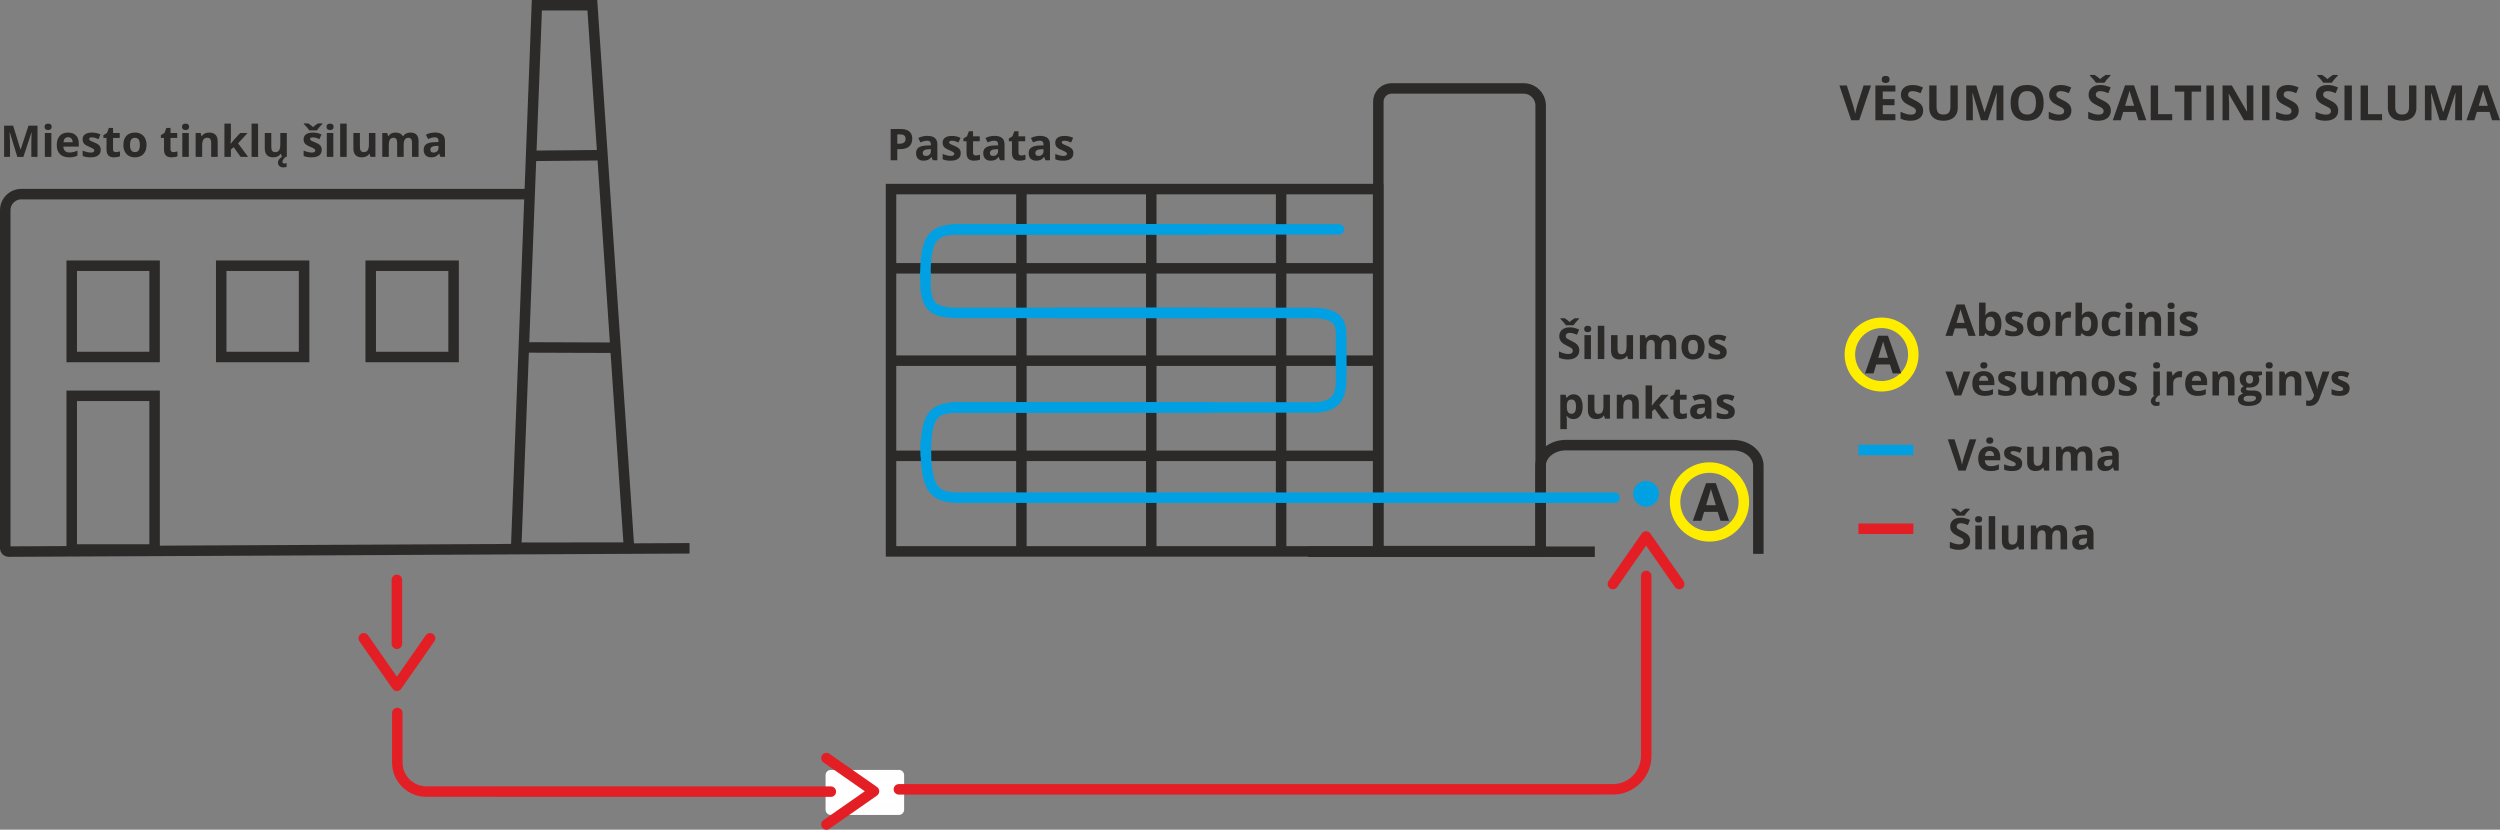 <?xml version="1.0" encoding="UTF-8"?>
<!DOCTYPE svg PUBLIC "-//W3C//DTD SVG 1.1//EN" "http://www.w3.org/Graphics/SVG/1.1/DTD/svg11.dtd">
<!-- Creator: CorelDRAW 2020 (64-Bit) -->
<svg xmlns="http://www.w3.org/2000/svg" xml:space="preserve" width="252.162mm" height="83.684mm" version="1.1" shape-rendering="geometricPrecision" text-rendering="geometricPrecision" image-rendering="optimizeQuality" fill-rule="evenodd" clip-rule="evenodd"
viewBox="0 0 26929.87 8937.11"
 xmlns:xlink="http://www.w3.org/1999/xlink"
 xmlns:xodm="http://www.corel.com/coreldraw/odm/2003">
 <rect x="0" y="0" width="26929.87" height="8937.11" fill="#808080" stroke="none"/>
 <g id="Layer_x0020_1">
  <polygon fill="none" fill-rule="nonzero" stroke="#2B2A29" stroke-width="113.02" stroke-miterlimit="10" points="6775.53,5898.89 5560.21,5900.22 5783,56.52 6380.55,56.52 "/>
  <path fill="none" fill-rule="nonzero" stroke="#2B2A29" stroke-width="113.02" stroke-miterlimit="10" d="M7427.78 5906.35l-7335.83 35.45c-19.58,0 -35.43,-15.86 -35.43,-35.45l0 -3641.73c0,-95.83 77.64,-173.49 173.44,-173.49l5478.93 0"/>
  <path fill="#00A0E3" fill-rule="nonzero" d="M17870.22 5319.18c0,76.73 -62.23,138.96 -138.96,138.96 -76.78,0 -139.01,-62.23 -139.01,-138.96 0,-76.71 62.23,-138.94 139.01,-138.94 76.73,0 138.96,62.23 138.96,138.94z"/>
  <polygon fill="white" fill-rule="nonzero" stroke="#FEFEFE" stroke-width="113.02" stroke-linecap="round" stroke-linejoin="round" stroke-miterlimit="10" points="8949.55,8350.01 9682.67,8350.01 9682.67,8721.76 8949.55,8721.76 "/>
  <polyline fill="none" fill-rule="nonzero" stroke="#E31E24" stroke-width="113.02" stroke-linecap="round" stroke-linejoin="round" stroke-miterlimit="10" points="8902.41,8166.13 9414.4,8523.39 8902.41,8880.61 "/>
  <polyline fill="none" fill-rule="nonzero" stroke="#E31E24" stroke-width="113.02" stroke-linecap="round" stroke-linejoin="round" stroke-miterlimit="10" points="17373.9,6290.99 17731.16,5778.98 18088.41,6290.99 "/>
  <polyline fill="none" fill-rule="nonzero" stroke="#E31E24" stroke-width="113.02" stroke-linecap="round" stroke-linejoin="round" stroke-miterlimit="10" points="4632.65,6875.7 4275.39,7387.71 3918.12,6875.7 "/>
  <line fill="none" fill-rule="nonzero" stroke="#E31E24" stroke-width="113.02" stroke-linecap="round" stroke-linejoin="round" stroke-miterlimit="10" x1="4275.4" y1="6934.87" x2="4275.4" y2= "6246.27" />
  <path fill="none" fill-rule="nonzero" stroke="#E31E24" stroke-width="113.02" stroke-linecap="round" stroke-linejoin="round" stroke-miterlimit="10" d="M9682.67 8502.65l7691.34 -0.13c198.16,0 358.81,-160.7 358.81,-358.86l0 -1939.66"/>
  <line fill="none" fill-rule="nonzero" stroke="#2B2A29" stroke-width="113.02" stroke-miterlimit="10" x1="14088.82" y1="5943.11" x2="17179.35" y2= "5943.11" />
  <polygon fill="none" fill-rule="nonzero" stroke="#2B2A29" stroke-width="113.02" stroke-miterlimit="10" points="14845.04,5939.49 9598.12,5939.49 9598.12,2036.84 14845.04,2036.84 "/>
  <path fill="none" fill-rule="nonzero" stroke="#2B2A29" stroke-width="113.02" stroke-miterlimit="10" d="M16595.91 5936.78l-1748.5 0 0 -4842.13c0,-78.36 63.53,-141.87 141.9,-141.87l1422.57 0c101.62,0 184.03,82.37 184.03,184.03l0 4799.97z"/>
  <line fill="none" fill-rule="nonzero" stroke="#2B2A29" stroke-width="113.02" stroke-miterlimit="10" x1="9598.12" y1="2890.19" x2="14857.13" y2= "2890.19" />
  <line fill="none" fill-rule="nonzero" stroke="#2B2A29" stroke-width="113.02" stroke-miterlimit="10" x1="9598.12" y1="3885.04" x2="14857.13" y2= "3885.04" />
  <line fill="none" fill-rule="nonzero" stroke="#2B2A29" stroke-width="113.02" stroke-miterlimit="10" x1="9598.12" y1="4910.14" x2="14847.82" y2= "4910.14" />
  <line fill="none" fill-rule="nonzero" stroke="#2B2A29" stroke-width="113.02" stroke-miterlimit="10" x1="11002.36" y1="2042.47" x2="11002.36" y2= "5963.49" />
  <line fill="none" fill-rule="nonzero" stroke="#2B2A29" stroke-width="113.02" stroke-miterlimit="10" x1="12401.27" y1="2042.47" x2="12401.27" y2= "5963.49" />
  <line fill="none" fill-rule="nonzero" stroke="#2B2A29" stroke-width="113.02" stroke-miterlimit="10" x1="13800.2" y1="2042.47" x2="13800.2" y2= "5963.49" />
  <rect fill="none" stroke="#2B2A29" stroke-width="113.02" stroke-miterlimit="22.926" x="772.64" y="2862.4" width="892.73" height="983.14"/>
  <rect fill="none" stroke="#2B2A29" stroke-width="113.02" stroke-miterlimit="22.926" x="2382.96" y="2862.4" width="892.73" height="983.14"/>
  <rect fill="none" stroke="#2B2A29" stroke-width="113.02" stroke-miterlimit="22.926" x="3993.27" y="2862.4" width="892.73" height="983.14"/>
  <rect fill="none" stroke="#2B2A29" stroke-width="113.02" stroke-miterlimit="22.926" x="772.64" y="4263.65" width="892.73" height="1655.51"/>
  <line fill="none" stroke="#2B2A29" stroke-width="113.02" stroke-miterlimit="22.926" x1="5714.14" y1="1678.89" x2="6490.43" y2= "1671.69" />
  <line fill="none" stroke="#2B2A29" stroke-width="113.02" stroke-miterlimit="22.926" x1="5615.81" y1="3742.2" x2="6650.9" y2= "3745.76" />
  <path fill="none" fill-rule="nonzero" stroke="#00A0E3" stroke-width="113.02" stroke-linecap="round" stroke-linejoin="round" stroke-miterlimit="10" d="M10257.48 4389.03l3829.83 -0.17c405.67,19.63 358.82,-210.53 358.82,-470.13l0 -249.24"/>
  <path fill="none" fill-rule="nonzero" stroke="#00A0E3" stroke-width="113.02" stroke-linecap="round" stroke-linejoin="round" stroke-miterlimit="10" d="M9973.74 4909.96l0 -35.79c0,-411.86 84.85,-482.88 353.5,-484.96l2693.44 -0.18"/>
  <path fill="none" fill-rule="nonzero" stroke="#00A0E3" stroke-width="113.02" stroke-linecap="round" stroke-linejoin="round" stroke-miterlimit="10" d="M11393.86 3370.71l2693.44 0.13c391.82,-12.05 358.82,147.58 358.82,329.54l0 292.1"/>
  <path fill="none" fill-rule="nonzero" stroke="#00A0E3" stroke-width="113.02" stroke-linecap="round" stroke-linejoin="round" stroke-miterlimit="10" d="M9968.42 2948.61l0 81.46c0,288.79 94.13,339.61 358.82,340.52l2693.44 0.12"/>
  <line fill="none" fill-rule="nonzero" stroke="#00A0E3" stroke-width="113.02" stroke-linecap="round" stroke-linejoin="round" stroke-miterlimit="10" x1="10280.4" y1="2470.83" x2="14422.24" y2= "2470.66" />
  <path fill="none" fill-rule="nonzero" stroke="#00A0E3" stroke-width="113.02" stroke-linecap="round" stroke-linejoin="round" stroke-miterlimit="10" d="M9968.42 2992.61l0 -35.83c0,-412.02 94.13,-484.48 358.82,-485.77l2693.44 -0.18"/>
  <path fill="none" stroke="#2B2A29" stroke-width="113.02" stroke-miterlimit="22.926" d="M16594.74 5966.06l0 -947.47c0,-123.05 122.52,-223.71 272.29,-223.71l1801.38 0c149.77,0 272.31,100.68 272.31,223.71l0 947.47"/>
  <circle fill="none" stroke="#FFED00" stroke-width="113.02" stroke-miterlimit="22.926" cx="18414.12" cy="5407.1" r="370.59"/>
  <path fill="#2B2A29" fill-rule="nonzero" d="M18533.21 5609.93l-29.33 -96.18 -147.28 0 -29.23 96.18 -92.31 0 142.57 -405.64 104.66 0 143.14 405.64 -92.22 0zm-49.79 -168.03c-27.06,-87.12 -42.33,-136.43 -45.73,-147.85 -3.4,-11.41 -5.85,-20.46 -7.26,-27.06 -6.13,23.58 -23.57,81.85 -52.23,174.91l105.23 0z"/>
  <path fill="#2B2A29" fill-rule="nonzero" d="M21216.07 4732.74l72.07 0 -114.42 336.64 -77.88 0 -114.18 -336.64 72.06 0 63.34 200.31c3.53,11.87 7.16,25.61 10.93,41.33 3.77,15.8 6.13,26.72 7.07,32.85 1.66,-14.15 7.39,-38.82 17.22,-74.18l63.8 -200.31z"/>
  <path id="1" fill="#2B2A29" fill-rule="nonzero" d="M21431.54 4857.21c-14.93,0 -26.56,4.71 -35.05,14.14 -8.4,9.43 -13.27,22.79 -14.53,40.08l98.63 0c-0.32,-17.29 -4.8,-30.65 -13.6,-40.08 -8.73,-9.43 -20.59,-14.14 -35.45,-14.14zm9.9 216.88c-41.49,0 -73.87,-11.47 -97.21,-34.33 -23.33,-22.86 -34.96,-55.25 -34.96,-97.13 0,-43.13 10.77,-76.46 32.3,-100.04 21.6,-23.57 51.39,-35.36 89.51,-35.36 36.39,0 64.68,10.37 84.95,31.05 20.27,20.74 30.42,49.26 30.42,85.81l0 34.03 -166.05 0c0.78,19.96 6.67,35.6 17.67,46.83 11.09,11.25 26.65,16.82 46.61,16.82 15.47,0 30.17,-1.66 44,-4.87 13.76,-3.23 28.22,-8.33 43.31,-15.4l0 54.37c-12.33,6.13 -25.46,10.77 -39.45,13.76 -13.9,2.99 -30.96,4.47 -51.08,4.47zm-46.05 -328.78c0,-22.86 12.82,-34.26 38.28,-34.26 25.46,0 38.19,11.4 38.19,34.26 0,10.93 -3.15,19.4 -9.59,25.46 -6.37,6.06 -15.87,9.12 -28.6,9.12 -25.46,0 -38.28,-11.56 -38.28,-34.58z"/>
  <path id="2" fill="#2B2A29" fill-rule="nonzero" d="M21782.96 4993c0,26.4 -9.12,46.52 -27.5,60.35 -18.32,13.83 -45.74,20.74 -82.28,20.74 -18.71,0 -34.66,-1.25 -47.86,-3.77 -13.21,-2.6 -25.55,-6.28 -37.1,-11.23l0 -57.99c13.05,6.13 27.75,11.23 44.09,15.4 16.35,4.17 30.73,6.2 43.15,6.2 25.53,0 38.26,-7.38 38.26,-22.16 0,-5.5 -1.72,-9.97 -5.1,-13.43 -3.37,-3.46 -9.2,-7.39 -17.44,-11.79 -8.33,-4.31 -19.33,-9.43 -33.16,-15.33 -19.81,-8.24 -34.35,-15.94 -43.62,-23.03 -9.27,-7.07 -16.03,-15.17 -20.28,-24.27 -4.24,-9.2 -6.28,-20.43 -6.28,-33.79 0,-22.79 8.8,-40.48 26.56,-52.97 17.67,-12.5 42.83,-18.7 75.36,-18.7 31.05,0 61.14,6.76 90.45,20.2l-21.13 50.54c-12.89,-5.51 -24.9,-10.06 -36.15,-13.6 -11.15,-3.55 -22.63,-5.27 -34.26,-5.27 -20.74,0 -31.12,5.57 -31.12,16.81 0,6.29 3.39,11.79 10.06,16.35 6.69,4.63 21.3,11.47 43.85,20.5 20.03,8.17 34.82,15.8 44.16,22.86 9.36,7.08 16.28,15.18 20.75,24.36 4.4,9.28 6.6,20.28 6.6,33.01z"/>
  <path id="3" fill="#2B2A29" fill-rule="nonzero" d="M22020.05 5069.38l-9.43 -32.93 -3.7 0c-7.55,12.03 -18.23,21.3 -31.99,27.82 -13.83,6.51 -29.55,9.81 -47.15,9.81 -30.26,0 -53.05,-8.08 -68.37,-24.27 -15.31,-16.19 -23.01,-39.53 -23.01,-69.94l0 -167.93 70.25 0 0 150.33c0,18.54 3.3,32.53 9.9,41.8 6.53,9.28 17.06,13.92 31.43,13.92 19.65,0 33.86,-6.6 42.59,-19.73 8.73,-13.13 13.13,-34.82 13.13,-65.22l0 -121.1 70.18 0 0 257.43 -53.83 0z"/>
  <path id="4" fill="#2B2A29" fill-rule="nonzero" d="M22378.13 5069.38l-70.25 0 0 -150.33c0,-18.55 -3.14,-32.53 -9.34,-41.81 -6.22,-9.27 -15.96,-13.9 -29.32,-13.9 -18,0 -31.03,6.6 -39.13,19.8 -8.18,13.2 -12.26,34.89 -12.26,65.15l0 121.1 -70.18 0 0 -257.43 53.59 0 9.43 33 3.93 0c6.92,-11.79 16.9,-21.06 29.95,-27.73 13.04,-6.69 28.04,-9.99 44.94,-9.99 38.51,0 64.6,12.57 78.27,37.72l6.22 0c6.91,-11.94 17.04,-21.22 30.48,-27.82 13.45,-6.6 28.61,-9.9 45.51,-9.9 29.16,0 51.23,7.47 66.16,22.48 15.02,14.93 22.48,38.9 22.48,71.89l0 167.78 -70.49 0 0 -150.33c0,-18.55 -3.07,-32.53 -9.28,-41.81 -6.28,-9.27 -16.03,-13.9 -29.39,-13.9 -17.2,0 -30.01,6.13 -38.57,18.39 -8.49,12.33 -12.74,31.83 -12.74,58.46l0 129.19z"/>
  <path id="5" fill="#2B2A29" fill-rule="nonzero" d="M22774.11 5069.38l-13.6 -34.96 -1.8 0c-11.87,14.93 -24.05,25.3 -36.55,31.03 -12.5,5.73 -28.76,8.64 -48.88,8.64 -24.74,0 -44.16,-7.07 -58.39,-21.21 -14.23,-14.15 -21.3,-34.26 -21.3,-60.35 0,-27.35 9.59,-47.55 28.69,-60.51 19.1,-12.97 47.93,-20.2 86.44,-21.53l44.63 -1.42 0 -11.31c0,-26.09 -13.35,-39.14 -40.07,-39.14 -20.52,0 -44.72,6.22 -72.45,18.63l-23.27 -47.3c29.64,-15.49 62.48,-23.19 98.55,-23.19 34.5,0 60.98,7.54 79.36,22.56 18.48,15 27.66,37.87 27.66,68.59l0 171.47 -49.03 0zm-20.75 -119.29l-27.1 0.95c-20.43,0.62 -35.68,4.24 -45.66,11.07 -9.99,6.76 -14.93,17.06 -14.93,30.89 0,19.8 11.4,29.7 34.1,29.7 16.27,0 29.23,-4.71 38.98,-14.07 9.74,-9.34 14.61,-21.84 14.61,-37.33l0 -21.22z"/>
  <path fill="#2B2A29" fill-rule="nonzero" d="M21204.77 3617.62l-24.45 -80.15 -122.74 0 -24.36 80.15 -76.94 0 118.82 -338.06 87.22 0 119.29 338.06 -76.85 0zm-41.5 -140.03c-22.54,-72.61 -35.27,-113.72 -38.1,-123.22 -2.83,-9.5 -4.88,-17.06 -6.06,-22.56 -5.1,19.65 -19.64,68.21 -43.53,145.78l87.69 0z"/>
  <path id="1" fill="#2B2A29" fill-rule="nonzero" d="M21461.73 3355.47c30.33,0 54.15,11.87 71.35,35.6 17.22,23.74 25.78,56.19 25.78,97.53 0,42.52 -8.81,75.44 -26.56,98.78 -17.76,23.33 -41.89,34.96 -72.46,34.96 -30.26,0 -53.99,-11 -71.19,-32.93l-4.8 0 -11.79 28.22 -53.59 0 0 -358.33 70.18 0 0 83.45c0,10.6 -0.87,27.59 -2.76,50.92l2.76 0c16.43,-25.46 40.79,-38.19 73.08,-38.19zm-22.63 56.11c-17.29,0 -30.02,5.34 -37.96,15.96 -8.02,10.68 -12.19,28.29 -12.5,52.89l0 7.54c0,27.66 4.17,47.39 12.33,59.41 8.26,11.94 21.22,17.91 39.06,17.91 14.46,0 25.93,-6.6 34.5,-19.87 8.49,-13.29 12.73,-32.62 12.73,-57.92 0,-25.3 -4.24,-44.25 -12.88,-56.89 -8.57,-12.66 -20.36,-19.02 -35.29,-19.02z"/>
  <path id="2" fill="#2B2A29" fill-rule="nonzero" d="M21796.33 3541.24c0,26.4 -9.12,46.52 -27.5,60.35 -18.32,13.83 -45.74,20.74 -82.28,20.74 -18.71,0 -34.66,-1.25 -47.86,-3.77 -13.21,-2.6 -25.55,-6.28 -37.1,-11.23l0 -57.99c13.05,6.13 27.75,11.23 44.09,15.4 16.35,4.17 30.73,6.2 43.15,6.2 25.53,0 38.26,-7.38 38.26,-22.16 0,-5.5 -1.72,-9.97 -5.1,-13.43 -3.37,-3.46 -9.2,-7.39 -17.44,-11.79 -8.33,-4.31 -19.33,-9.43 -33.16,-15.33 -19.81,-8.24 -34.35,-15.94 -43.62,-23.03 -9.27,-7.07 -16.03,-15.17 -20.28,-24.27 -4.24,-9.2 -6.28,-20.43 -6.28,-33.79 0,-22.79 8.8,-40.48 26.56,-52.97 17.67,-12.5 42.83,-18.7 75.36,-18.7 31.05,0 61.14,6.76 90.45,20.2l-21.13 50.54c-12.89,-5.51 -24.9,-10.06 -36.15,-13.6 -11.15,-3.55 -22.63,-5.27 -34.26,-5.27 -20.74,0 -31.12,5.57 -31.12,16.81 0,6.29 3.39,11.79 10.06,16.35 6.69,4.63 21.3,11.47 43.85,20.5 20.03,8.17 34.82,15.8 44.16,22.86 9.36,7.08 16.28,15.18 20.75,24.36 4.4,9.28 6.6,20.28 6.6,33.01z"/>
  <path id="3" fill="#2B2A29" fill-rule="nonzero" d="M21907.13 3488.43c0,25.46 4.17,44.72 12.5,57.76 8.4,13.05 22,19.58 40.86,19.58 18.7,0 32.15,-6.45 40.39,-19.42 8.18,-12.97 12.26,-32.3 12.26,-57.92 0,-25.46 -4.08,-44.56 -12.41,-57.29 -8.26,-12.73 -21.85,-19.1 -40.71,-19.1 -18.7,0 -32.22,6.37 -40.46,19.02 -8.33,12.64 -12.42,31.74 -12.42,57.36zm177.84 0.16c0,41.89 -11.01,74.65 -33.09,98.31 -22.09,23.66 -52.89,35.43 -92.34,35.43 -24.68,0 -46.45,-5.41 -65.38,-16.27 -18.86,-10.77 -33.32,-26.33 -43.46,-46.6 -10.13,-20.27 -15.17,-43.93 -15.17,-70.88 0,-42.12 10.91,-74.81 32.84,-98.15 22.01,-23.35 52.81,-34.98 92.57,-34.98 24.68,0 46.45,5.35 65.38,16.12 18.86,10.77 33.32,26.16 43.46,46.29 10.15,20.11 15.18,43.69 15.18,70.72z"/>
  <path id="4" fill="#2B2A29" fill-rule="nonzero" d="M22286.68 3355.47c9.52,0 17.45,0.7 23.74,2.04l-5.27 65.86c-5.75,-1.5 -12.58,-2.29 -20.75,-2.29 -22.4,0 -39.85,5.73 -52.34,17.29 -12.5,11.47 -18.77,27.59 -18.77,48.33l0 130.92 -70.18 0 0 -257.43 53.19 0 10.3 43.37 3.46 0c8.02,-14.37 18.79,-26 32.38,-34.89 13.51,-8.8 28.29,-13.2 44.23,-13.2z"/>
  <path id="5" fill="#2B2A29" fill-rule="nonzero" d="M22500.51 3355.47c30.33,0 54.15,11.87 71.35,35.6 17.22,23.74 25.78,56.19 25.78,97.53 0,42.52 -8.81,75.44 -26.56,98.78 -17.76,23.33 -41.89,34.96 -72.46,34.96 -30.26,0 -53.99,-11 -71.19,-32.93l-4.8 0 -11.79 28.22 -53.59 0 0 -358.33 70.18 0 0 83.45c0,10.6 -0.87,27.59 -2.76,50.92l2.76 0c16.43,-25.46 40.79,-38.19 73.08,-38.19zm-22.63 56.11c-17.29,0 -30.02,5.34 -37.96,15.96 -8.02,10.68 -12.19,28.29 -12.5,52.89l0 7.54c0,27.66 4.17,47.39 12.33,59.41 8.26,11.94 21.22,17.91 39.06,17.91 14.46,0 25.93,-6.6 34.5,-19.87 8.49,-13.29 12.73,-32.62 12.73,-57.92 0,-25.3 -4.24,-44.25 -12.88,-56.89 -8.57,-12.66 -20.36,-19.02 -35.29,-19.02z"/>
  <path id="6" fill="#2B2A29" fill-rule="nonzero" d="M22760.07 3622.33c-80.08,0 -120.07,-44 -120.07,-131.94 0,-43.76 10.84,-77.17 32.6,-100.27 21.85,-23.1 53.05,-34.66 93.67,-34.66 29.79,0 56.51,5.82 80.16,17.45l-20.75 54.29c-11.07,-4.4 -21.3,-8.1 -30.8,-10.93 -9.52,-2.83 -19.02,-4.24 -28.53,-4.24 -36.55,0 -54.78,25.93 -54.78,77.8 0,50.29 18.23,75.43 54.78,75.43 13.43,0 25.93,-1.8 37.47,-5.41 11.48,-3.62 23.03,-9.28 34.51,-16.9l0 60.19c-11.32,7.23 -22.79,12.26 -34.42,15.02 -11.56,2.74 -26.16,4.15 -43.85,4.15z"/>
  <path id="7" fill="#2B2A29" fill-rule="nonzero" d="M22895.07 3293.55c0,-22.86 12.73,-34.26 38.19,-34.26 25.46,0 38.2,11.4 38.2,34.26 0,10.93 -3.15,19.4 -9.52,25.46 -6.37,6.06 -15.96,9.12 -28.69,9.12 -25.46,0 -38.19,-11.56 -38.19,-34.58zm73.17 324.07l-70.18 0 0 -257.43 70.18 0 0 257.43z"/>
  <path id="8" fill="#2B2A29" fill-rule="nonzero" d="M23279.41 3617.62l-70.25 0 0 -150.33c0,-18.55 -3.3,-32.53 -9.9,-41.81 -6.6,-9.27 -17.06,-13.9 -31.52,-13.9 -19.56,0 -33.79,6.53 -42.5,19.64 -8.73,13.13 -13.13,34.89 -13.13,65.31l0 121.1 -70.18 0 0 -257.43 53.59 0 9.43 33 3.93 0c7.86,-12.42 18.63,-21.84 32.38,-28.22 13.67,-6.37 29.3,-9.5 46.76,-9.5 29.93,0 52.65,8.1 68.13,24.29 15.49,16.19 23.26,39.53 23.26,70.09l0 167.78z"/>
  <path id="9" fill="#2B2A29" fill-rule="nonzero" d="M23348.8 3293.55c0,-22.86 12.73,-34.26 38.19,-34.26 25.46,0 38.2,11.4 38.2,34.26 0,10.93 -3.15,19.4 -9.52,25.46 -6.37,6.06 -15.96,9.12 -28.69,9.12 -25.46,0 -38.19,-11.56 -38.19,-34.58zm73.17 324.07l-70.18 0 0 -257.43 70.18 0 0 257.43z"/>
  <path id="10" fill="#2B2A29" fill-rule="nonzero" d="M23675.16 3541.24c0,26.4 -9.12,46.52 -27.5,60.35 -18.32,13.83 -45.74,20.74 -82.28,20.74 -18.71,0 -34.66,-1.25 -47.86,-3.77 -13.21,-2.6 -25.55,-6.28 -37.1,-11.23l0 -57.99c13.05,6.13 27.75,11.23 44.09,15.4 16.35,4.17 30.73,6.2 43.15,6.2 25.53,0 38.26,-7.38 38.26,-22.16 0,-5.5 -1.72,-9.97 -5.1,-13.43 -3.37,-3.46 -9.2,-7.39 -17.44,-11.79 -8.33,-4.31 -19.33,-9.43 -33.16,-15.33 -19.81,-8.24 -34.35,-15.94 -43.62,-23.03 -9.27,-7.07 -16.03,-15.17 -20.28,-24.27 -4.24,-9.2 -6.28,-20.43 -6.28,-33.79 0,-22.79 8.8,-40.48 26.56,-52.97 17.67,-12.5 42.83,-18.7 75.36,-18.7 31.05,0 61.14,6.76 90.45,20.2l-21.13 50.54c-12.89,-5.51 -24.9,-10.06 -36.15,-13.6 -11.15,-3.55 -22.63,-5.27 -34.26,-5.27 -20.74,0 -31.12,5.57 -31.12,16.81 0,6.29 3.39,11.79 10.06,16.35 6.69,4.63 21.3,11.47 43.85,20.5 20.03,8.17 34.82,15.8 44.16,22.86 9.36,7.08 16.28,15.18 20.75,24.36 4.4,9.28 6.6,20.28 6.6,33.01z"/>
  <path id="11" fill="#2B2A29" fill-rule="nonzero" d="M21054.43 4259.72l-98.15 -257.43 73.48 0 49.75 146.71c5.5,18.55 8.95,36.15 10.37,52.74l1.33 0c0.79,-14.78 4.24,-32.38 10.37,-52.74l49.59 -146.71 73.4 0 -98.07 257.43 -72.07 0z"/>
  <path id="12" fill="#2B2A29" fill-rule="nonzero" d="M21367.97 4047.55c-14.93,0 -26.56,4.71 -35.05,14.14 -8.4,9.43 -13.27,22.79 -14.53,40.08l98.63 0c-0.32,-17.29 -4.8,-30.65 -13.6,-40.08 -8.73,-9.43 -20.59,-14.14 -35.45,-14.14zm9.9 216.88c-41.49,0 -73.87,-11.47 -97.21,-34.33 -23.33,-22.86 -34.96,-55.25 -34.96,-97.13 0,-43.13 10.77,-76.46 32.3,-100.04 21.6,-23.57 51.39,-35.36 89.51,-35.36 36.39,0 64.68,10.37 84.95,31.05 20.27,20.74 30.42,49.26 30.42,85.81l0 34.03 -166.05 0c0.78,19.96 6.67,35.6 17.67,46.83 11.09,11.25 26.65,16.82 46.61,16.82 15.47,0 30.17,-1.66 44,-4.87 13.76,-3.23 28.22,-8.33 43.31,-15.4l0 54.37c-12.33,6.13 -25.46,10.77 -39.45,13.76 -13.9,2.99 -30.96,4.47 -51.08,4.47zm-46.05 -328.78c0,-22.86 12.82,-34.26 38.28,-34.26 25.46,0 38.19,11.4 38.19,34.26 0,10.93 -3.15,19.4 -9.59,25.46 -6.37,6.06 -15.87,9.12 -28.6,9.12 -25.46,0 -38.28,-11.56 -38.28,-34.58z"/>
  <path id="13" fill="#2B2A29" fill-rule="nonzero" d="M21719.39 4183.34c0,26.4 -9.12,46.52 -27.5,60.35 -18.32,13.83 -45.74,20.74 -82.28,20.74 -18.71,0 -34.66,-1.25 -47.86,-3.77 -13.21,-2.6 -25.55,-6.28 -37.1,-11.23l0 -57.99c13.05,6.13 27.75,11.23 44.09,15.4 16.35,4.17 30.73,6.2 43.15,6.2 25.53,0 38.26,-7.38 38.26,-22.16 0,-5.5 -1.72,-9.97 -5.1,-13.43 -3.37,-3.46 -9.2,-7.39 -17.44,-11.79 -8.33,-4.31 -19.33,-9.43 -33.16,-15.33 -19.81,-8.24 -34.35,-15.94 -43.62,-23.03 -9.27,-7.07 -16.03,-15.17 -20.28,-24.27 -4.24,-9.2 -6.28,-20.43 -6.28,-33.79 0,-22.79 8.8,-40.48 26.56,-52.97 17.67,-12.5 42.83,-18.7 75.36,-18.7 31.05,0 61.14,6.76 90.45,20.2l-21.13 50.54c-12.89,-5.51 -24.9,-10.06 -36.15,-13.6 -11.15,-3.55 -22.63,-5.27 -34.26,-5.27 -20.74,0 -31.12,5.57 -31.12,16.81 0,6.29 3.39,11.79 10.06,16.35 6.69,4.63 21.3,11.47 43.85,20.5 20.03,8.17 34.82,15.8 44.16,22.86 9.36,7.08 16.28,15.18 20.75,24.36 4.4,9.28 6.6,20.28 6.6,33.01z"/>
  <path id="14" fill="#2B2A29" fill-rule="nonzero" d="M21956.48 4259.72l-9.43 -32.93 -3.7 0c-7.55,12.03 -18.23,21.3 -31.99,27.82 -13.83,6.51 -29.55,9.81 -47.15,9.81 -30.26,0 -53.05,-8.08 -68.37,-24.27 -15.31,-16.19 -23.01,-39.53 -23.01,-69.94l0 -167.93 70.25 0 0 150.33c0,18.54 3.3,32.53 9.9,41.8 6.53,9.28 17.06,13.92 31.43,13.92 19.65,0 33.86,-6.6 42.59,-19.73 8.73,-13.13 13.13,-34.82 13.13,-65.22l0 -121.1 70.18 0 0 257.43 -53.83 0z"/>
  <path id="15" fill="#2B2A29" fill-rule="nonzero" d="M22314.57 4259.72l-70.25 0 0 -150.33c0,-18.55 -3.14,-32.53 -9.34,-41.81 -6.22,-9.27 -15.96,-13.9 -29.32,-13.9 -18,0 -31.03,6.6 -39.13,19.8 -8.18,13.2 -12.26,34.89 -12.26,65.15l0 121.1 -70.18 0 0 -257.43 53.59 0 9.43 33 3.93 0c6.92,-11.79 16.9,-21.06 29.95,-27.73 13.04,-6.69 28.04,-9.99 44.94,-9.99 38.51,0 64.6,12.57 78.27,37.72l6.22 0c6.91,-11.94 17.04,-21.22 30.48,-27.82 13.45,-6.6 28.61,-9.9 45.51,-9.9 29.16,0 51.23,7.47 66.16,22.48 15.02,14.93 22.48,38.9 22.48,71.89l0 167.78 -70.49 0 0 -150.33c0,-18.55 -3.07,-32.53 -9.28,-41.81 -6.28,-9.27 -16.03,-13.9 -29.39,-13.9 -17.2,0 -30.01,6.13 -38.57,18.39 -8.49,12.33 -12.74,31.83 -12.74,58.46l0 129.19z"/>
  <path id="16" fill="#2B2A29" fill-rule="nonzero" d="M22603.04 4130.53c0,25.46 4.17,44.72 12.5,57.76 8.4,13.05 22,19.58 40.86,19.58 18.7,0 32.15,-6.45 40.39,-19.42 8.18,-12.97 12.26,-32.3 12.26,-57.92 0,-25.46 -4.08,-44.56 -12.41,-57.29 -8.26,-12.73 -21.85,-19.1 -40.71,-19.1 -18.7,0 -32.22,6.37 -40.46,19.02 -8.33,12.64 -12.42,31.74 -12.42,57.36zm177.84 0.16c0,41.89 -11.01,74.65 -33.09,98.31 -22.09,23.66 -52.89,35.43 -92.34,35.43 -24.68,0 -46.45,-5.41 -65.38,-16.27 -18.86,-10.77 -33.32,-26.33 -43.46,-46.6 -10.13,-20.27 -15.17,-43.93 -15.17,-70.88 0,-42.12 10.91,-74.81 32.84,-98.15 22.01,-23.35 52.81,-34.98 92.57,-34.98 24.68,0 46.45,5.35 65.38,16.12 18.86,10.77 33.32,26.16 43.46,46.29 10.15,20.11 15.18,43.69 15.18,70.72z"/>
  <path id="17" fill="#2B2A29" fill-rule="nonzero" d="M23018.51 4183.34c0,26.4 -9.12,46.52 -27.5,60.35 -18.32,13.83 -45.74,20.74 -82.28,20.74 -18.71,0 -34.66,-1.25 -47.86,-3.77 -13.21,-2.6 -25.55,-6.28 -37.1,-11.23l0 -57.99c13.05,6.13 27.75,11.23 44.09,15.4 16.35,4.17 30.73,6.2 43.15,6.2 25.53,0 38.26,-7.38 38.26,-22.16 0,-5.5 -1.72,-9.97 -5.1,-13.43 -3.37,-3.46 -9.2,-7.39 -17.44,-11.79 -8.33,-4.31 -19.33,-9.43 -33.16,-15.33 -19.81,-8.24 -34.35,-15.94 -43.62,-23.03 -9.27,-7.07 -16.03,-15.17 -20.28,-24.27 -4.24,-9.2 -6.28,-20.43 -6.28,-33.79 0,-22.79 8.8,-40.48 26.56,-52.97 17.67,-12.5 42.83,-18.7 75.36,-18.7 31.05,0 61.14,6.76 90.45,20.2l-21.13 50.54c-12.89,-5.51 -24.9,-10.06 -36.15,-13.6 -11.15,-3.55 -22.63,-5.27 -34.26,-5.27 -20.74,0 -31.12,5.57 -31.12,16.81 0,6.29 3.39,11.79 10.06,16.35 6.69,4.63 21.3,11.47 43.85,20.5 20.03,8.17 34.82,15.8 44.16,22.86 9.36,7.08 16.28,15.18 20.75,24.36 4.4,9.28 6.6,20.28 6.6,33.01z"/>
  <path id="18" fill="#2B2A29" fill-rule="nonzero" d="M23192.88 3935.65c0,-22.86 12.73,-34.26 38.19,-34.26 25.46,0 38.2,11.4 38.2,34.26 0,10.93 -3.15,19.4 -9.52,25.46 -6.37,6.06 -15.96,9.12 -28.69,9.12 -25.46,0 -38.19,-11.56 -38.19,-34.58zm73.17 324.07l-70.18 0 0 -257.43 70.18 0 0 257.43zm-48.65 52.18c0,6.44 1.73,11.16 5.19,14.23 3.46,3.07 7.86,4.63 13.27,4.63 8.42,0 17.22,-1.42 26.41,-4.17l0 41.02c-12.58,3.53 -24.52,5.27 -35.84,5.27 -17.36,0 -31.27,-4.87 -41.8,-14.62 -10.53,-9.74 -15.8,-22.47 -15.8,-38.26 0,-10.3 2.9,-19.96 8.8,-29 5.81,-9.05 16.66,-19.49 32.69,-31.28l41.18 0c-10.78,10.13 -19.1,19.33 -25.15,27.66 -5.97,8.4 -8.96,16.59 -8.96,24.52z"/>
  <path id="19" fill="#2B2A29" fill-rule="nonzero" d="M23483.32 3997.57c9.52,0 17.45,0.7 23.74,2.04l-5.27 65.86c-5.75,-1.5 -12.58,-2.29 -20.75,-2.29 -22.4,0 -39.85,5.73 -52.34,17.29 -12.5,11.47 -18.77,27.59 -18.77,48.33l0 130.92 -70.18 0 0 -257.43 53.19 0 10.3 43.37 3.46 0c8.02,-14.37 18.79,-26 32.38,-34.89 13.51,-8.8 28.29,-13.2 44.23,-13.2z"/>
  <path id="20" fill="#2B2A29" fill-rule="nonzero" d="M23660.53 4047.55c-14.93,0 -26.56,4.71 -35.05,14.14 -8.4,9.43 -13.27,22.79 -14.53,40.08l98.63 0c-0.32,-17.29 -4.8,-30.65 -13.6,-40.08 -8.73,-9.43 -20.59,-14.14 -35.45,-14.14zm9.9 216.88c-41.49,0 -73.87,-11.47 -97.21,-34.33 -23.33,-22.86 -34.96,-55.25 -34.96,-97.13 0,-43.13 10.77,-76.46 32.3,-100.04 21.6,-23.57 51.39,-35.36 89.51,-35.36 36.39,0 64.68,10.37 84.95,31.05 20.27,20.74 30.42,49.26 30.42,85.81l0 34.03 -166.05 0c0.78,19.96 6.67,35.6 17.67,46.83 11.09,11.25 26.65,16.82 46.61,16.82 15.47,0 30.17,-1.66 44,-4.87 13.76,-3.23 28.22,-8.33 43.31,-15.4l0 54.37c-12.33,6.13 -25.46,10.77 -39.45,13.76 -13.9,2.99 -30.96,4.47 -51.08,4.47z"/>
  <path id="21" fill="#2B2A29" fill-rule="nonzero" d="M24069.94 4259.72l-70.25 0 0 -150.33c0,-18.55 -3.3,-32.53 -9.9,-41.81 -6.6,-9.27 -17.06,-13.9 -31.52,-13.9 -19.56,0 -33.79,6.53 -42.5,19.64 -8.73,13.13 -13.13,34.89 -13.13,65.31l0 121.1 -70.18 0 0 -257.43 53.59 0 9.43 33 3.93 0c7.86,-12.42 18.63,-21.84 32.38,-28.22 13.67,-6.37 29.3,-9.5 46.76,-9.5 29.93,0 52.65,8.1 68.13,24.29 15.49,16.19 23.26,39.53 23.26,70.09l0 167.78z"/>
  <path id="22" fill="#2B2A29" fill-rule="nonzero" d="M24366.35 4002.29l0 35.83 -40.32 10.37c7.39,11.48 11.09,24.36 11.09,38.66 0,27.59 -9.67,49.12 -28.92,64.6 -19.26,15.4 -46.05,23.1 -80.24,23.1l-12.64 -0.7 -10.38 -1.1c-7.23,5.5 -10.84,11.63 -10.84,18.39 0,10.13 12.89,15.17 38.66,15.17l43.78 0c28.2,0 49.73,6.04 64.59,18.16 14.77,12.17 22.25,29.93 22.25,53.36 0,30.1 -12.58,53.36 -37.65,69.94 -25.15,16.57 -61.14,24.83 -108.13,24.83 -35.92,0 -63.34,-6.22 -82.28,-18.7 -19.02,-12.5 -28.45,-30.02 -28.45,-52.58 0,-15.49 4.8,-28.45 14.46,-38.82 9.67,-10.46 23.89,-17.92 42.59,-22.32 -7.22,-3.07 -13.51,-8.1 -18.85,-15.09 -5.35,-6.98 -8.1,-14.37 -8.1,-22.23 0,-9.83 2.9,-18 8.57,-24.52 5.65,-6.51 13.9,-12.88 24.6,-19.17 -13.52,-5.9 -24.21,-15.25 -32.06,-28.13 -7.95,-12.89 -11.87,-28.06 -11.87,-45.58 0,-28.06 9.11,-49.82 27.34,-65.15 18.32,-15.33 44.41,-23.03 78.35,-23.03 7.16,0 15.72,0.63 25.62,1.89 9.9,1.25 16.27,2.2 19.02,2.83l89.82 0zm-198.74 293.82c0,9.67 4.63,17.29 13.92,22.79 9.34,5.5 22.31,8.24 39.06,8.24 25.14,0 44.86,-3.45 59.16,-10.37 14.31,-6.83 21.46,-16.27 21.46,-28.22 0,-9.67 -4.24,-16.34 -12.64,-20.03 -8.49,-3.7 -21.54,-5.5 -39.22,-5.5l-36.39 0c-12.89,0 -23.66,3.07 -32.3,9.12 -8.73,6.04 -13.05,13.98 -13.05,23.96zm25.55 -209.58c0,13.98 3.21,25.06 9.58,33.23 6.37,8.1 16.12,12.19 29.16,12.19 13.2,0 22.88,-4.09 29,-12.19 6.13,-8.17 9.2,-19.26 9.2,-33.23 0,-31.05 -12.73,-46.52 -38.19,-46.52 -25.86,0 -38.73,15.47 -38.73,46.52z"/>
  <path id="23" fill="#2B2A29" fill-rule="nonzero" d="M24405.71 3935.65c0,-22.86 12.73,-34.26 38.19,-34.26 25.46,0 38.2,11.4 38.2,34.26 0,10.93 -3.15,19.4 -9.52,25.46 -6.37,6.06 -15.96,9.12 -28.69,9.12 -25.46,0 -38.19,-11.56 -38.19,-34.58zm73.17 324.07l-70.18 0 0 -257.43 70.18 0 0 257.43z"/>
  <path id="24" fill="#2B2A29" fill-rule="nonzero" d="M24790.06 4259.72l-70.25 0 0 -150.33c0,-18.55 -3.3,-32.53 -9.9,-41.81 -6.6,-9.27 -17.06,-13.9 -31.52,-13.9 -19.56,0 -33.79,6.53 -42.5,19.64 -8.73,13.13 -13.13,34.89 -13.13,65.31l0 121.1 -70.18 0 0 -257.43 53.59 0 9.43 33 3.93 0c7.86,-12.42 18.63,-21.84 32.38,-28.22 13.67,-6.37 29.3,-9.5 46.76,-9.5 29.93,0 52.65,8.1 68.13,24.29 15.49,16.19 23.26,39.53 23.26,70.09l0 167.78z"/>
  <path id="25" fill="#2B2A29" fill-rule="nonzero" d="M24825.58 4002.29l76.94 0 48.56 144.83c4.17,12.57 7,27.43 8.57,44.63l1.33 0c1.73,-15.8 5.03,-30.73 9.9,-44.63l47.71 -144.83 75.28 0 -108.92 290.28c-9.97,26.87 -24.2,46.99 -42.74,60.26 -18.48,13.36 -40.08,20.05 -64.84,20.05 -12.1,0 -23.96,-1.33 -35.68,-3.93l0 -55.64c8.49,1.97 17.69,2.99 27.66,2.99 12.42,0 23.27,-3.77 32.54,-11.4 9.34,-7.63 16.57,-19.1 21.76,-34.42l4.17 -12.66 -102.24 -255.54z"/>
  <path id="26" fill="#2B2A29" fill-rule="nonzero" d="M25310.11 4183.34c0,26.4 -9.12,46.52 -27.5,60.35 -18.32,13.83 -45.74,20.74 -82.28,20.74 -18.71,0 -34.66,-1.25 -47.86,-3.77 -13.21,-2.6 -25.55,-6.28 -37.1,-11.23l0 -57.99c13.05,6.13 27.75,11.23 44.09,15.4 16.35,4.17 30.73,6.2 43.15,6.2 25.53,0 38.26,-7.38 38.26,-22.16 0,-5.5 -1.72,-9.97 -5.1,-13.43 -3.37,-3.46 -9.2,-7.39 -17.44,-11.79 -8.33,-4.31 -19.33,-9.43 -33.16,-15.33 -19.81,-8.24 -34.35,-15.94 -43.62,-23.03 -9.27,-7.07 -16.03,-15.17 -20.28,-24.27 -4.24,-9.2 -6.28,-20.43 -6.28,-33.79 0,-22.79 8.8,-40.48 26.56,-52.97 17.67,-12.5 42.83,-18.7 75.36,-18.7 31.05,0 61.14,6.76 90.45,20.2l-21.13 50.54c-12.89,-5.51 -24.9,-10.06 -36.15,-13.6 -11.15,-3.55 -22.63,-5.27 -34.26,-5.27 -20.74,0 -31.12,5.57 -31.12,16.81 0,6.29 3.39,11.79 10.06,16.35 6.69,4.63 21.3,11.47 43.85,20.5 20.03,8.17 34.82,15.8 44.16,22.86 9.36,7.08 16.28,15.18 20.75,24.36 4.4,9.28 6.6,20.28 6.6,33.01z"/>
  <line fill="none" stroke="#00A0E3" stroke-width="113.02" stroke-miterlimit="22.926" x1="20018.78" y1="4847.02" x2="20610.86" y2= "4847.02" />
  <path fill="#2B2A29" fill-rule="nonzero" d="M21222.83 5824.71c0,30.42 -11,54.31 -32.85,71.83 -21.84,17.53 -52.33,26.24 -91.31,26.24 -35.9,0 -67.73,-6.75 -95.32,-20.27l0 -66.32c22.7,10.13 41.96,17.29 57.68,21.46 15.71,4.17 30.1,6.2 43.13,6.2 15.72,0 27.75,-2.99 36.08,-8.96 8.4,-5.97 12.57,-14.93 12.57,-26.72 0,-6.6 -1.8,-12.5 -5.5,-17.6 -3.7,-5.19 -9.12,-10.13 -16.27,-14.86 -7.16,-4.8 -21.69,-12.41 -43.62,-22.79 -20.59,-9.74 -36.06,-19.01 -46.36,-27.9 -10.3,-8.87 -18.46,-19.24 -24.6,-31.12 -6.22,-11.78 -9.28,-25.61 -9.28,-41.4 0,-29.79 10.15,-53.21 30.34,-70.25 20.2,-17.06 48.09,-25.55 83.69,-25.55 17.53,0 34.19,2.04 50.14,6.2 15.87,4.17 32.46,9.99 49.82,17.53l-23.03 55.48c-18,-7.39 -32.85,-12.5 -44.56,-15.4 -11.79,-2.9 -23.35,-4.4 -34.66,-4.4 -13.52,0 -23.89,3.14 -31.12,9.43 -7.23,6.29 -10.85,14.53 -10.85,24.67 0,6.29 1.5,11.79 4.41,16.43 2.9,4.72 7.54,9.2 13.9,13.6 6.37,4.4 21.46,12.26 45.26,23.58 31.52,15.08 53.05,30.17 64.75,45.26 11.63,15.17 17.53,33.63 17.53,55.63zm-3.46 -345.6l0 6.22c-12.88,12.88 -24.74,25.7 -35.6,38.5 -10.77,12.8 -18.54,23.03 -23.33,30.73l-82.2 0c-4.4,-7.23 -10.84,-15.8 -19.1,-25.86 -8.24,-10.06 -21.53,-24.51 -39.83,-43.37l0 -6.22 46.76 0c22.54,14.23 40.16,27.75 52.73,40.48 12.89,-13.36 30.8,-26.88 53.83,-40.48l46.76 0z"/>
  <path id="1" fill="#2B2A29" fill-rule="nonzero" d="M21275.24 5594c0,-22.86 12.73,-34.26 38.19,-34.26 25.46,0 38.2,11.4 38.2,34.26 0,10.93 -3.15,19.4 -9.52,25.46 -6.37,6.06 -15.96,9.12 -28.69,9.12 -25.46,0 -38.19,-11.56 -38.19,-34.58zm73.17 324.07l-70.18 0 0 -257.43 70.18 0 0 257.43z"/>
  <polygon id="2" fill="#2B2A29" fill-rule="nonzero" points="21492.29,5918.07 21422.12,5918.07 21422.12,5559.74 21492.29,5559.74 "/>
  <path id="3" fill="#2B2A29" fill-rule="nonzero" d="M21748.24 5918.07l-9.43 -32.93 -3.7 0c-7.55,12.03 -18.23,21.3 -31.99,27.82 -13.83,6.51 -29.55,9.81 -47.15,9.81 -30.26,0 -53.05,-8.08 -68.37,-24.27 -15.31,-16.19 -23.01,-39.53 -23.01,-69.94l0 -167.93 70.25 0 0 150.33c0,18.54 3.3,32.53 9.9,41.8 6.53,9.28 17.06,13.92 31.43,13.92 19.65,0 33.86,-6.6 42.59,-19.73 8.73,-13.13 13.13,-34.82 13.13,-65.22l0 -121.1 70.18 0 0 257.43 -53.83 0z"/>
  <path id="4" fill="#2B2A29" fill-rule="nonzero" d="M22106.33 5918.07l-70.25 0 0 -150.33c0,-18.55 -3.14,-32.53 -9.34,-41.81 -6.22,-9.27 -15.96,-13.9 -29.32,-13.9 -18,0 -31.03,6.6 -39.13,19.8 -8.18,13.2 -12.26,34.89 -12.26,65.15l0 121.1 -70.18 0 0 -257.43 53.59 0 9.43 33 3.93 0c6.92,-11.79 16.9,-21.06 29.95,-27.73 13.04,-6.69 28.04,-9.99 44.94,-9.99 38.51,0 64.6,12.57 78.27,37.72l6.22 0c6.91,-11.94 17.04,-21.22 30.48,-27.82 13.45,-6.6 28.61,-9.9 45.51,-9.9 29.16,0 51.23,7.47 66.16,22.48 15.02,14.93 22.48,38.9 22.48,71.89l0 167.78 -70.49 0 0 -150.33c0,-18.55 -3.07,-32.53 -9.28,-41.81 -6.28,-9.27 -16.03,-13.9 -29.39,-13.9 -17.2,0 -30.01,6.13 -38.57,18.39 -8.49,12.33 -12.74,31.83 -12.74,58.46l0 129.19z"/>
  <path id="5" fill="#2B2A29" fill-rule="nonzero" d="M22502.3 5918.07l-13.6 -34.96 -1.8 0c-11.87,14.93 -24.05,25.3 -36.55,31.03 -12.5,5.73 -28.76,8.64 -48.88,8.64 -24.74,0 -44.16,-7.07 -58.39,-21.21 -14.23,-14.15 -21.3,-34.26 -21.3,-60.35 0,-27.35 9.59,-47.55 28.69,-60.51 19.1,-12.97 47.93,-20.2 86.44,-21.53l44.63 -1.42 0 -11.31c0,-26.09 -13.35,-39.14 -40.07,-39.14 -20.52,0 -44.72,6.22 -72.45,18.63l-23.27 -47.3c29.64,-15.49 62.48,-23.19 98.55,-23.19 34.5,0 60.98,7.54 79.36,22.56 18.48,15 27.66,37.87 27.66,68.59l0 171.47 -49.03 0zm-20.75 -119.29l-27.1 0.95c-20.43,0.62 -35.68,4.24 -45.66,11.07 -9.99,6.76 -14.93,17.06 -14.93,30.89 0,19.8 11.4,29.7 34.1,29.7 16.27,0 29.23,-4.71 38.98,-14.07 9.74,-9.34 14.61,-21.84 14.61,-37.33l0 -21.22z"/>
  <line fill="none" stroke="#E31E24" stroke-width="113.02" stroke-miterlimit="22.926" x1="20018.78" y1="5695.71" x2="20610.86" y2= "5695.71" />
  <path fill="#2B2A29" fill-rule="nonzero" d="M186.6 1690.09l-81.1 -264.12 -2.04 0c2.9,53.75 4.4,89.59 4.4,107.5l0 156.62 -63.81 0 0 -336.64 97.21 0 79.61 257.43 1.41 0 84.56 -257.43 97.12 0 0 336.64 -66.56 0 0 -159.36c0,-7.47 0.16,-16.19 0.4,-26.02 0.23,-9.83 1.26,-35.92 3.07,-78.27l-2.04 0 -86.84 263.65 -65.38 0z"/>
  <path id="1" fill="#2B2A29" fill-rule="nonzero" d="M480.1 1366.01c0,-22.86 12.73,-34.26 38.19,-34.26 25.46,0 38.2,11.4 38.2,34.26 0,10.93 -3.15,19.4 -9.52,25.46 -6.37,6.06 -15.96,9.12 -28.69,9.12 -25.46,0 -38.19,-11.56 -38.19,-34.58zm73.17 324.07l-70.18 0 0 -257.43 70.18 0 0 257.43z"/>
  <path id="2" fill="#2B2A29" fill-rule="nonzero" d="M733.61 1477.92c-14.93,0 -26.56,4.71 -35.05,14.14 -8.4,9.43 -13.27,22.79 -14.53,40.08l98.63 0c-0.32,-17.29 -4.8,-30.65 -13.6,-40.08 -8.73,-9.43 -20.59,-14.14 -35.45,-14.14zm9.9 216.88c-41.49,0 -73.87,-11.47 -97.21,-34.33 -23.33,-22.86 -34.96,-55.25 -34.96,-97.13 0,-43.13 10.77,-76.46 32.3,-100.04 21.6,-23.57 51.39,-35.36 89.51,-35.36 36.39,0 64.68,10.37 84.95,31.05 20.27,20.74 30.42,49.26 30.42,85.81l0 34.03 -166.05 0c0.78,19.96 6.67,35.6 17.67,46.83 11.09,11.25 26.65,16.82 46.61,16.82 15.47,0 30.17,-1.66 44,-4.87 13.76,-3.23 28.22,-8.33 43.31,-15.4l0 54.37c-12.33,6.13 -25.46,10.77 -39.45,13.76 -13.9,2.99 -30.96,4.47 -51.08,4.47z"/>
  <path id="3" fill="#2B2A29" fill-rule="nonzero" d="M1085.03 1613.71c0,26.4 -9.12,46.52 -27.5,60.35 -18.32,13.83 -45.74,20.74 -82.28,20.74 -18.71,0 -34.66,-1.25 -47.86,-3.77 -13.21,-2.6 -25.55,-6.28 -37.1,-11.23l0 -57.99c13.05,6.13 27.75,11.23 44.09,15.4 16.35,4.17 30.73,6.2 43.15,6.2 25.53,0 38.26,-7.38 38.26,-22.16 0,-5.5 -1.72,-9.97 -5.1,-13.43 -3.37,-3.46 -9.2,-7.39 -17.44,-11.79 -8.33,-4.31 -19.33,-9.43 -33.16,-15.33 -19.81,-8.24 -34.35,-15.94 -43.62,-23.03 -9.27,-7.07 -16.03,-15.17 -20.28,-24.27 -4.24,-9.2 -6.28,-20.43 -6.28,-33.79 0,-22.79 8.8,-40.48 26.56,-52.97 17.67,-12.5 42.83,-18.7 75.36,-18.7 31.05,0 61.14,6.76 90.45,20.2l-21.13 50.54c-12.89,-5.51 -24.9,-10.06 -36.15,-13.6 -11.15,-3.55 -22.63,-5.27 -34.26,-5.27 -20.74,0 -31.12,5.57 -31.12,16.81 0,6.29 3.39,11.79 10.06,16.35 6.69,4.63 21.3,11.47 43.85,20.5 20.03,8.17 34.82,15.8 44.16,22.86 9.36,7.08 16.28,15.18 20.75,24.36 4.4,9.28 6.6,20.28 6.6,33.01z"/>
  <path id="4" fill="#2B2A29" fill-rule="nonzero" d="M1248.25 1638.7c12.33,0 27.03,-2.67 44.25,-8.1l0 52.42c-17.53,7.86 -38.98,11.78 -64.44,11.78 -28.13,0 -48.57,-7.07 -61.38,-21.3 -12.8,-14.21 -19.26,-35.51 -19.26,-63.89l0 -124.16 -33.56 0 0 -29.77 38.67 -23.51 20.27 -54.29 44.88 0 0 54.78 72.06 0 0 52.8 -72.06 0 0 124.01c0,9.97 2.82,17.36 8.4,22.07 5.57,4.8 12.97,7.16 22.16,7.16z"/>
  <path id="5" fill="#2B2A29" fill-rule="nonzero" d="M1400.47 1560.9c0,25.46 4.17,44.72 12.5,57.76 8.4,13.05 22,19.58 40.86,19.58 18.7,0 32.15,-6.45 40.39,-19.42 8.18,-12.97 12.26,-32.3 12.26,-57.92 0,-25.46 -4.08,-44.56 -12.41,-57.29 -8.26,-12.73 -21.85,-19.1 -40.71,-19.1 -18.7,0 -32.22,6.37 -40.46,19.02 -8.33,12.64 -12.42,31.74 -12.42,57.36zm177.84 0.16c0,41.89 -11.01,74.65 -33.09,98.31 -22.09,23.66 -52.89,35.43 -92.34,35.43 -24.68,0 -46.45,-5.41 -65.38,-16.27 -18.86,-10.77 -33.32,-26.33 -43.46,-46.6 -10.13,-20.27 -15.17,-43.93 -15.17,-70.88 0,-42.12 10.91,-74.81 32.84,-98.15 22.01,-23.35 52.81,-34.98 92.57,-34.98 24.68,0 46.45,5.35 65.38,16.12 18.86,10.77 33.32,26.16 43.46,46.29 10.15,20.11 15.18,43.69 15.18,70.72z"/>
  <path id="6" fill="#2B2A29" fill-rule="nonzero" d="M1867.32 1638.7c12.33,0 27.03,-2.67 44.25,-8.1l0 52.42c-17.53,7.86 -38.98,11.78 -64.44,11.78 -28.13,0 -48.57,-7.07 -61.38,-21.3 -12.8,-14.21 -19.26,-35.51 -19.26,-63.89l0 -124.16 -33.56 0 0 -29.77 38.67 -23.51 20.27 -54.29 44.88 0 0 54.78 72.06 0 0 52.8 -72.06 0 0 124.01c0,9.97 2.82,17.36 8.4,22.07 5.57,4.8 12.97,7.16 22.16,7.16z"/>
  <path id="7" fill="#2B2A29" fill-rule="nonzero" d="M1960.6 1366.01c0,-22.86 12.73,-34.26 38.19,-34.26 25.46,0 38.2,11.4 38.2,34.26 0,10.93 -3.15,19.4 -9.52,25.46 -6.37,6.06 -15.96,9.12 -28.69,9.12 -25.46,0 -38.19,-11.56 -38.19,-34.58zm73.17 324.07l-70.18 0 0 -257.43 70.18 0 0 257.43z"/>
  <path id="8" fill="#2B2A29" fill-rule="nonzero" d="M2344.95 1690.09l-70.25 0 0 -150.33c0,-18.55 -3.3,-32.53 -9.9,-41.81 -6.6,-9.27 -17.06,-13.9 -31.52,-13.9 -19.56,0 -33.79,6.53 -42.5,19.64 -8.73,13.13 -13.13,34.89 -13.13,65.31l0 121.1 -70.18 0 0 -257.43 53.59 0 9.43 33 3.93 0c7.86,-12.42 18.63,-21.84 32.38,-28.22 13.67,-6.37 29.3,-9.5 46.76,-9.5 29.93,0 52.65,8.1 68.13,24.29 15.49,16.19 23.26,39.53 23.26,70.09l0 167.78z"/>
  <polygon id="9" fill="#2B2A29" fill-rule="nonzero" points="2484.74,1550.06 2515.39,1510.92 2587.37,1432.66 2666.58,1432.66 2564.42,1544.32 2672.79,1690.09 2591.77,1690.09 2517.67,1585.73 2487.5,1609.94 2487.5,1690.09 2417.32,1690.09 2417.32,1331.75 2487.5,1331.75 2487.5,1491.58 2483.8,1550.06 "/>
  <polygon id="10" fill="#2B2A29" fill-rule="nonzero" points="2779.91,1690.09 2709.73,1690.09 2709.73,1331.75 2779.91,1331.75 "/>
  <path id="11" fill="#2B2A29" fill-rule="nonzero" d="M3035.85 1690.09l-9.43 -32.93 -3.7 0c-7.55,12.03 -18.23,21.3 -31.99,27.82 -13.83,6.51 -29.55,9.81 -47.15,9.81 -30.26,0 -53.05,-8.08 -68.37,-24.27 -15.31,-16.19 -23.01,-39.53 -23.01,-69.94l0 -167.93 70.25 0 0 150.33c0,18.54 3.3,32.53 9.9,41.8 6.53,9.28 17.06,13.92 31.43,13.92 19.65,0 33.86,-6.6 42.59,-19.73 8.73,-13.13 13.13,-34.82 13.13,-65.22l0 -121.1 70.18 0 0 257.43 -53.83 0zm6.67 52.18c0,6.44 1.73,11.16 5.19,14.23 3.45,3.07 7.85,4.63 13.27,4.63 8.42,0 17.22,-1.42 26.41,-4.17l0 41.02c-12.58,3.53 -24.52,5.27 -35.84,5.27 -17.36,0 -31.27,-4.87 -41.8,-14.62 -10.53,-9.74 -15.8,-22.47 -15.8,-38.26 0,-10.3 2.9,-19.96 8.8,-29 5.81,-9.05 16.66,-19.49 32.69,-31.28l41.17 0c-10.77,10.13 -19.1,19.33 -25.14,27.66 -5.97,8.4 -8.96,16.59 -8.96,24.52z"/>
  <path id="12" fill="#2B2A29" fill-rule="nonzero" d="M3465.45 1613.71c0,26.4 -9.12,46.52 -27.5,60.35 -18.32,13.83 -45.74,20.74 -82.28,20.74 -18.71,0 -34.66,-1.25 -47.86,-3.77 -13.21,-2.6 -25.55,-6.28 -37.1,-11.23l0 -57.99c13.05,6.13 27.75,11.23 44.09,15.4 16.35,4.17 30.73,6.2 43.15,6.2 25.53,0 38.26,-7.38 38.26,-22.16 0,-5.5 -1.72,-9.97 -5.1,-13.43 -3.37,-3.46 -9.2,-7.39 -17.44,-11.79 -8.33,-4.31 -19.33,-9.43 -33.16,-15.33 -19.81,-8.24 -34.35,-15.94 -43.62,-23.03 -9.27,-7.07 -16.03,-15.17 -20.28,-24.27 -4.24,-9.2 -6.28,-20.43 -6.28,-33.79 0,-22.79 8.8,-40.48 26.56,-52.97 17.67,-12.5 42.83,-18.7 75.36,-18.7 31.05,0 61.14,6.76 90.45,20.2l-21.13 50.54c-12.89,-5.51 -24.9,-10.06 -36.15,-13.6 -11.15,-3.55 -22.63,-5.27 -34.26,-5.27 -20.74,0 -31.12,5.57 -31.12,16.81 0,6.29 3.39,11.79 10.06,16.35 6.69,4.63 21.3,11.47 43.85,20.5 20.03,8.17 34.82,15.8 44.16,22.86 9.36,7.08 16.28,15.18 20.75,24.36 4.4,9.28 6.6,20.28 6.6,33.01zm7.23 -284.78l0 6.2c-12.89,12.89 -24.76,25.7 -35.6,38.51 -10.77,12.8 -18.55,23.03 -23.35,30.73l-82.19 0c-4.4,-7.23 -10.85,-15.8 -19.1,-25.86 -8.26,-10.06 -21.53,-24.52 -39.85,-43.38l0 -6.2 46.76 0c22.56,14.23 40.16,27.73 52.74,40.46 12.88,-13.36 30.8,-26.87 53.83,-40.46l46.76 0z"/>
  <path id="13" fill="#2B2A29" fill-rule="nonzero" d="M3517.31 1366.01c0,-22.86 12.73,-34.26 38.19,-34.26 25.46,0 38.2,11.4 38.2,34.26 0,10.93 -3.15,19.4 -9.52,25.46 -6.37,6.06 -15.96,9.12 -28.69,9.12 -25.46,0 -38.19,-11.56 -38.19,-34.58zm73.17 324.07l-70.18 0 0 -257.43 70.18 0 0 257.43z"/>
  <polygon id="14" fill="#2B2A29" fill-rule="nonzero" points="3734.36,1690.09 3664.19,1690.09 3664.19,1331.75 3734.36,1331.75 "/>
  <path id="15" fill="#2B2A29" fill-rule="nonzero" d="M3990.31 1690.09l-9.43 -32.93 -3.7 0c-7.55,12.03 -18.23,21.3 -31.99,27.82 -13.83,6.51 -29.55,9.81 -47.15,9.81 -30.26,0 -53.05,-8.08 -68.37,-24.27 -15.31,-16.19 -23.01,-39.53 -23.01,-69.94l0 -167.93 70.25 0 0 150.33c0,18.54 3.3,32.53 9.9,41.8 6.53,9.28 17.06,13.92 31.43,13.92 19.65,0 33.86,-6.6 42.59,-19.73 8.73,-13.13 13.13,-34.82 13.13,-65.22l0 -121.1 70.18 0 0 257.43 -53.83 0z"/>
  <path id="16" fill="#2B2A29" fill-rule="nonzero" d="M4348.39 1690.09l-70.25 0 0 -150.33c0,-18.55 -3.14,-32.53 -9.34,-41.81 -6.22,-9.27 -15.96,-13.9 -29.32,-13.9 -18,0 -31.03,6.6 -39.13,19.8 -8.18,13.2 -12.26,34.89 -12.26,65.15l0 121.1 -70.18 0 0 -257.43 53.59 0 9.43 33 3.93 0c6.92,-11.79 16.9,-21.06 29.95,-27.73 13.04,-6.69 28.04,-9.99 44.94,-9.99 38.51,0 64.6,12.57 78.27,37.72l6.22 0c6.91,-11.94 17.04,-21.22 30.48,-27.82 13.45,-6.6 28.61,-9.9 45.51,-9.9 29.16,0 51.23,7.47 66.16,22.48 15.02,14.93 22.48,38.9 22.48,71.89l0 167.78 -70.49 0 0 -150.33c0,-18.55 -3.07,-32.53 -9.28,-41.81 -6.28,-9.27 -16.03,-13.9 -29.39,-13.9 -17.2,0 -30.01,6.13 -38.57,18.39 -8.49,12.33 -12.74,31.83 -12.74,58.46l0 129.19z"/>
  <path id="17" fill="#2B2A29" fill-rule="nonzero" d="M4744.37 1690.09l-13.6 -34.96 -1.8 0c-11.87,14.93 -24.05,25.3 -36.55,31.03 -12.5,5.73 -28.76,8.64 -48.88,8.64 -24.74,0 -44.16,-7.07 -58.39,-21.21 -14.23,-14.15 -21.3,-34.26 -21.3,-60.35 0,-27.35 9.59,-47.55 28.69,-60.51 19.1,-12.97 47.93,-20.2 86.44,-21.53l44.63 -1.42 0 -11.31c0,-26.09 -13.35,-39.14 -40.07,-39.14 -20.52,0 -44.72,6.22 -72.45,18.63l-23.27 -47.3c29.64,-15.49 62.48,-23.19 98.55,-23.19 34.5,0 60.98,7.54 79.36,22.56 18.48,15 27.66,37.87 27.66,68.59l0 171.47 -49.03 0zm-20.75 -119.29l-27.1 0.95c-20.43,0.62 -35.68,4.24 -45.66,11.07 -9.99,6.76 -14.93,17.06 -14.93,30.89 0,19.8 11.4,29.7 34.1,29.7 16.27,0 29.23,-4.71 38.98,-14.07 9.74,-9.34 14.61,-21.84 14.61,-37.33l0 -21.22z"/>
  <path fill="#2B2A29" fill-rule="nonzero" d="M9665.53 1547.98l23.5 0c22.01,0 38.44,-4.33 49.28,-13.05 10.93,-8.64 16.34,-21.3 16.34,-37.87 0,-16.75 -4.55,-29.08 -13.67,-37.09 -9.11,-7.95 -23.42,-11.95 -42.99,-11.95l-32.46 0 0 99.96zm161.18 -53.44c0,36.23 -11.32,63.97 -33.95,83.14 -22.63,19.17 -54.85,28.76 -96.58,28.76l-30.65 0 0 119.76 -71.35 0 0 -336.64 107.5 0c40.86,0 71.91,8.8 93.2,26.33 21.22,17.6 31.83,43.84 31.83,78.66z"/>
  <path id="1" fill="#2B2A29" fill-rule="nonzero" d="M10048.24 1726.2l-13.6 -34.96 -1.8 0c-11.87,14.93 -24.05,25.3 -36.55,31.03 -12.5,5.73 -28.76,8.64 -48.88,8.64 -24.74,0 -44.16,-7.07 -58.39,-21.21 -14.23,-14.15 -21.3,-34.26 -21.3,-60.35 0,-27.35 9.59,-47.55 28.69,-60.51 19.1,-12.97 47.93,-20.2 86.44,-21.53l44.63 -1.42 0 -11.31c0,-26.09 -13.35,-39.14 -40.07,-39.14 -20.52,0 -44.72,6.22 -72.45,18.63l-23.27 -47.3c29.64,-15.49 62.48,-23.19 98.55,-23.19 34.5,0 60.98,7.54 79.36,22.56 18.48,15 27.66,37.87 27.66,68.59l0 171.47 -49.03 0zm-20.75 -119.29l-27.1 0.95c-20.43,0.62 -35.68,4.24 -45.66,11.07 -9.99,6.76 -14.93,17.06 -14.93,30.89 0,19.8 11.4,29.7 34.1,29.7 16.27,0 29.23,-4.71 38.98,-14.07 9.74,-9.34 14.61,-21.84 14.61,-37.33l0 -21.22z"/>
  <path id="2" fill="#2B2A29" fill-rule="nonzero" d="M10349.05 1649.82c0,26.4 -9.12,46.52 -27.5,60.35 -18.32,13.83 -45.74,20.74 -82.28,20.74 -18.71,0 -34.66,-1.25 -47.86,-3.77 -13.21,-2.6 -25.55,-6.28 -37.1,-11.23l0 -57.99c13.05,6.13 27.75,11.23 44.09,15.4 16.35,4.17 30.73,6.2 43.15,6.2 25.53,0 38.26,-7.38 38.26,-22.16 0,-5.5 -1.72,-9.97 -5.1,-13.43 -3.37,-3.46 -9.2,-7.39 -17.44,-11.79 -8.33,-4.31 -19.33,-9.43 -33.16,-15.33 -19.81,-8.24 -34.35,-15.94 -43.62,-23.03 -9.27,-7.07 -16.03,-15.17 -20.28,-24.27 -4.24,-9.2 -6.28,-20.43 -6.28,-33.79 0,-22.79 8.8,-40.48 26.56,-52.97 17.67,-12.5 42.83,-18.7 75.36,-18.7 31.05,0 61.14,6.76 90.45,20.2l-21.13 50.54c-12.89,-5.51 -24.9,-10.06 -36.15,-13.6 -11.15,-3.55 -22.63,-5.27 -34.26,-5.27 -20.74,0 -31.12,5.57 -31.12,16.81 0,6.29 3.39,11.79 10.06,16.35 6.69,4.63 21.3,11.47 43.85,20.5 20.03,8.17 34.82,15.8 44.16,22.86 9.36,7.08 16.28,15.18 20.75,24.36 4.4,9.28 6.6,20.28 6.6,33.01z"/>
  <path id="3" fill="#2B2A29" fill-rule="nonzero" d="M10512.26 1674.81c12.33,0 27.03,-2.67 44.25,-8.1l0 52.42c-17.53,7.86 -38.98,11.78 -64.44,11.78 -28.13,0 -48.57,-7.07 -61.38,-21.3 -12.8,-14.21 -19.26,-35.51 -19.26,-63.89l0 -124.16 -33.56 0 0 -29.77 38.67 -23.51 20.27 -54.29 44.88 0 0 54.78 72.06 0 0 52.8 -72.06 0 0 124.01c0,9.97 2.82,17.36 8.4,22.07 5.57,4.8 12.97,7.16 22.16,7.16z"/>
  <path id="4" fill="#2B2A29" fill-rule="nonzero" d="M10771.98 1726.2l-13.6 -34.96 -1.8 0c-11.87,14.93 -24.05,25.3 -36.55,31.03 -12.5,5.73 -28.76,8.64 -48.88,8.64 -24.74,0 -44.16,-7.07 -58.39,-21.21 -14.23,-14.15 -21.3,-34.26 -21.3,-60.35 0,-27.35 9.59,-47.55 28.69,-60.51 19.1,-12.97 47.93,-20.2 86.44,-21.53l44.63 -1.42 0 -11.31c0,-26.09 -13.35,-39.14 -40.07,-39.14 -20.52,0 -44.72,6.22 -72.45,18.63l-23.27 -47.3c29.64,-15.49 62.48,-23.19 98.55,-23.19 34.5,0 60.98,7.54 79.36,22.56 18.48,15 27.66,37.87 27.66,68.59l0 171.47 -49.03 0zm-20.75 -119.29l-27.1 0.95c-20.43,0.62 -35.68,4.24 -45.66,11.07 -9.99,6.76 -14.93,17.06 -14.93,30.89 0,19.8 11.4,29.7 34.1,29.7 16.27,0 29.23,-4.71 38.98,-14.07 9.74,-9.34 14.61,-21.84 14.61,-37.33l0 -21.22z"/>
  <path id="5" fill="#2B2A29" fill-rule="nonzero" d="M11001.68 1674.81c12.33,0 27.03,-2.67 44.25,-8.1l0 52.42c-17.53,7.86 -38.98,11.78 -64.44,11.78 -28.13,0 -48.57,-7.07 -61.38,-21.3 -12.8,-14.21 -19.26,-35.51 -19.26,-63.89l0 -124.16 -33.56 0 0 -29.77 38.67 -23.51 20.27 -54.29 44.88 0 0 54.78 72.06 0 0 52.8 -72.06 0 0 124.01c0,9.97 2.82,17.36 8.4,22.07 5.57,4.8 12.97,7.16 22.16,7.16z"/>
  <path id="6" fill="#2B2A29" fill-rule="nonzero" d="M11261.39 1726.2l-13.6 -34.96 -1.8 0c-11.87,14.93 -24.05,25.3 -36.55,31.03 -12.5,5.73 -28.76,8.64 -48.88,8.64 -24.74,0 -44.16,-7.07 -58.39,-21.21 -14.23,-14.15 -21.3,-34.26 -21.3,-60.35 0,-27.35 9.59,-47.55 28.69,-60.51 19.1,-12.97 47.93,-20.2 86.44,-21.53l44.63 -1.42 0 -11.31c0,-26.09 -13.35,-39.14 -40.07,-39.14 -20.52,0 -44.72,6.22 -72.45,18.63l-23.27 -47.3c29.64,-15.49 62.48,-23.19 98.55,-23.19 34.5,0 60.98,7.54 79.36,22.56 18.48,15 27.66,37.87 27.66,68.59l0 171.47 -49.03 0zm-20.75 -119.29l-27.1 0.95c-20.43,0.62 -35.68,4.24 -45.66,11.07 -9.99,6.76 -14.93,17.06 -14.93,30.89 0,19.8 11.4,29.7 34.1,29.7 16.27,0 29.23,-4.71 38.98,-14.07 9.74,-9.34 14.61,-21.84 14.61,-37.33l0 -21.22z"/>
  <path id="7" fill="#2B2A29" fill-rule="nonzero" d="M11562.21 1649.82c0,26.4 -9.12,46.52 -27.5,60.35 -18.32,13.83 -45.74,20.74 -82.28,20.74 -18.71,0 -34.66,-1.25 -47.86,-3.77 -13.21,-2.6 -25.55,-6.28 -37.1,-11.23l0 -57.99c13.05,6.13 27.75,11.23 44.09,15.4 16.35,4.17 30.73,6.2 43.15,6.2 25.53,0 38.26,-7.38 38.26,-22.16 0,-5.5 -1.72,-9.97 -5.1,-13.43 -3.37,-3.46 -9.2,-7.39 -17.44,-11.79 -8.33,-4.31 -19.33,-9.43 -33.16,-15.33 -19.81,-8.24 -34.35,-15.94 -43.62,-23.03 -9.27,-7.07 -16.03,-15.17 -20.28,-24.27 -4.24,-9.2 -6.28,-20.43 -6.28,-33.79 0,-22.79 8.8,-40.48 26.56,-52.97 17.67,-12.5 42.83,-18.7 75.36,-18.7 31.05,0 61.14,6.76 90.45,20.2l-21.13 50.54c-12.89,-5.51 -24.9,-10.06 -36.15,-13.6 -11.15,-3.55 -22.63,-5.27 -34.26,-5.27 -20.74,0 -31.12,5.57 -31.12,16.81 0,6.29 3.39,11.79 10.06,16.35 6.69,4.63 21.3,11.47 43.85,20.5 20.03,8.17 34.82,15.8 44.16,22.86 9.36,7.08 16.28,15.18 20.75,24.36 4.4,9.28 6.6,20.28 6.6,33.01z"/>
  <path fill="#2B2A29" fill-rule="nonzero" d="M17012.11 3774.21c0,30.42 -11,54.31 -32.85,71.83 -21.84,17.53 -52.33,26.24 -91.31,26.24 -35.9,0 -67.73,-6.75 -95.32,-20.27l0 -66.32c22.7,10.13 41.96,17.29 57.68,21.46 15.71,4.17 30.1,6.2 43.13,6.2 15.72,0 27.75,-2.99 36.08,-8.96 8.4,-5.97 12.57,-14.93 12.57,-26.72 0,-6.6 -1.8,-12.5 -5.5,-17.6 -3.7,-5.19 -9.12,-10.13 -16.27,-14.86 -7.16,-4.8 -21.69,-12.41 -43.62,-22.79 -20.59,-9.74 -36.06,-19.01 -46.36,-27.9 -10.3,-8.87 -18.46,-19.24 -24.6,-31.12 -6.22,-11.78 -9.28,-25.61 -9.28,-41.4 0,-29.79 10.15,-53.21 30.34,-70.25 20.2,-17.06 48.09,-25.55 83.69,-25.55 17.53,0 34.19,2.04 50.14,6.2 15.87,4.17 32.46,9.99 49.82,17.53l-23.03 55.48c-18,-7.39 -32.85,-12.5 -44.56,-15.4 -11.79,-2.9 -23.35,-4.4 -34.66,-4.4 -13.52,0 -23.89,3.14 -31.12,9.43 -7.23,6.29 -10.85,14.53 -10.85,24.67 0,6.29 1.5,11.79 4.41,16.43 2.9,4.72 7.54,9.2 13.9,13.6 6.37,4.4 21.46,12.26 45.26,23.58 31.52,15.08 53.05,30.17 64.75,45.26 11.63,15.17 17.53,33.63 17.53,55.63zm-3.46 -345.6l0 6.22c-12.88,12.88 -24.74,25.7 -35.6,38.5 -10.77,12.8 -18.54,23.03 -23.33,30.73l-82.2 0c-4.4,-7.23 -10.84,-15.8 -19.1,-25.86 -8.24,-10.06 -21.53,-24.51 -39.83,-43.37l0 -6.22 46.76 0c22.54,14.23 40.16,27.75 52.73,40.48 12.89,-13.36 30.8,-26.88 53.83,-40.48l46.76 0z"/>
  <path id="1" fill="#2B2A29" fill-rule="nonzero" d="M17064.53 3543.5c0,-22.86 12.73,-34.26 38.19,-34.26 25.46,0 38.2,11.4 38.2,34.26 0,10.93 -3.15,19.4 -9.52,25.46 -6.37,6.06 -15.96,9.12 -28.69,9.12 -25.46,0 -38.19,-11.56 -38.19,-34.58zm73.17 324.07l-70.18 0 0 -257.43 70.18 0 0 257.43z"/>
  <polygon id="2" fill="#2B2A29" fill-rule="nonzero" points="17281.58,3867.57 17211.4,3867.57 17211.4,3509.24 17281.58,3509.24 "/>
  <path id="3" fill="#2B2A29" fill-rule="nonzero" d="M17537.53 3867.57l-9.43 -32.93 -3.7 0c-7.55,12.03 -18.23,21.3 -31.99,27.82 -13.83,6.51 -29.55,9.81 -47.15,9.81 -30.26,0 -53.05,-8.08 -68.37,-24.27 -15.31,-16.19 -23.01,-39.53 -23.01,-69.94l0 -167.93 70.25 0 0 150.33c0,18.54 3.3,32.53 9.9,41.8 6.53,9.28 17.06,13.92 31.43,13.92 19.65,0 33.86,-6.6 42.59,-19.73 8.73,-13.13 13.13,-34.82 13.13,-65.22l0 -121.1 70.18 0 0 257.43 -53.83 0z"/>
  <path id="4" fill="#2B2A29" fill-rule="nonzero" d="M17895.61 3867.57l-70.25 0 0 -150.33c0,-18.55 -3.14,-32.53 -9.34,-41.81 -6.22,-9.27 -15.96,-13.9 -29.32,-13.9 -18,0 -31.03,6.6 -39.13,19.8 -8.18,13.2 -12.26,34.89 -12.26,65.15l0 121.1 -70.18 0 0 -257.43 53.59 0 9.43 33 3.93 0c6.92,-11.79 16.9,-21.06 29.95,-27.73 13.04,-6.69 28.04,-9.99 44.94,-9.99 38.51,0 64.6,12.57 78.27,37.72l6.22 0c6.91,-11.94 17.04,-21.22 30.48,-27.82 13.45,-6.6 28.61,-9.9 45.51,-9.9 29.16,0 51.23,7.47 66.16,22.48 15.02,14.93 22.48,38.9 22.48,71.89l0 167.78 -70.49 0 0 -150.33c0,-18.55 -3.07,-32.53 -9.28,-41.81 -6.28,-9.27 -16.03,-13.9 -29.39,-13.9 -17.2,0 -30.01,6.13 -38.57,18.39 -8.49,12.33 -12.74,31.83 -12.74,58.46l0 129.19z"/>
  <path id="5" fill="#2B2A29" fill-rule="nonzero" d="M18184.09 3738.38c0,25.46 4.17,44.72 12.5,57.76 8.4,13.05 22,19.58 40.86,19.58 18.7,0 32.15,-6.45 40.39,-19.42 8.18,-12.97 12.26,-32.3 12.26,-57.92 0,-25.46 -4.08,-44.56 -12.41,-57.29 -8.26,-12.73 -21.85,-19.1 -40.71,-19.1 -18.7,0 -32.22,6.37 -40.46,19.02 -8.33,12.64 -12.42,31.74 -12.42,57.36zm177.84 0.16c0,41.89 -11.01,74.65 -33.09,98.31 -22.09,23.66 -52.89,35.43 -92.34,35.43 -24.68,0 -46.45,-5.41 -65.38,-16.27 -18.86,-10.77 -33.32,-26.33 -43.46,-46.6 -10.13,-20.27 -15.17,-43.93 -15.17,-70.88 0,-42.12 10.91,-74.81 32.84,-98.15 22.01,-23.35 52.81,-34.98 92.57,-34.98 24.68,0 46.45,5.35 65.38,16.12 18.86,10.77 33.32,26.16 43.46,46.29 10.15,20.11 15.18,43.69 15.18,70.72z"/>
  <path id="6" fill="#2B2A29" fill-rule="nonzero" d="M18599.56 3791.19c0,26.4 -9.12,46.52 -27.5,60.35 -18.32,13.83 -45.74,20.74 -82.28,20.74 -18.71,0 -34.66,-1.25 -47.86,-3.77 -13.21,-2.6 -25.55,-6.28 -37.1,-11.23l0 -57.99c13.05,6.13 27.75,11.23 44.09,15.4 16.35,4.17 30.73,6.2 43.15,6.2 25.53,0 38.26,-7.38 38.26,-22.16 0,-5.5 -1.72,-9.97 -5.1,-13.43 -3.37,-3.46 -9.2,-7.39 -17.44,-11.79 -8.33,-4.31 -19.33,-9.43 -33.16,-15.33 -19.81,-8.24 -34.35,-15.94 -43.62,-23.03 -9.27,-7.07 -16.03,-15.17 -20.28,-24.27 -4.24,-9.2 -6.28,-20.43 -6.28,-33.79 0,-22.79 8.8,-40.48 26.56,-52.97 17.67,-12.5 42.83,-18.7 75.36,-18.7 31.05,0 61.14,6.76 90.45,20.2l-21.13 50.54c-12.89,-5.51 -24.9,-10.06 -36.15,-13.6 -11.15,-3.55 -22.63,-5.27 -34.26,-5.27 -20.74,0 -31.12,5.57 -31.12,16.81 0,6.29 3.39,11.79 10.06,16.35 6.69,4.63 21.3,11.47 43.85,20.5 20.03,8.17 34.82,15.8 44.16,22.86 9.36,7.08 16.28,15.18 20.75,24.36 4.4,9.28 6.6,20.28 6.6,33.01z"/>
  <path id="7" fill="#2B2A29" fill-rule="nonzero" d="M16949.17 4514.38c-30.26,0 -53.99,-11 -71.19,-32.93l-3.62 0c2.43,21.46 3.62,33.88 3.62,37.25l0 104.13 -70.18 0 0 -370.59 57.05 0 9.9 33.47 3.23 0c16.5,-25.46 40.79,-38.19 73.08,-38.19 30.33,0 54.15,11.72 71.35,35.21 17.22,23.5 25.78,56.1 25.78,97.91 0,27.43 -4.02,51.32 -12.11,71.59 -8.01,20.28 -19.48,35.68 -34.41,46.29 -14.86,10.6 -32.38,15.87 -52.5,15.87zm-20.74 -210.75c-17.29,0 -30.02,5.34 -37.96,15.96 -8.02,10.68 -12.19,28.29 -12.5,52.89l0 7.54c0,27.66 4.17,47.39 12.33,59.41 8.26,11.94 21.22,17.91 39.06,17.91 31.52,0 47.23,-25.93 47.23,-77.79 0,-25.3 -3.84,-44.25 -11.63,-56.89 -7.77,-12.66 -19.87,-19.02 -36.53,-19.02z"/>
  <path id="8" fill="#2B2A29" fill-rule="nonzero" d="M17288.41 4509.67l-9.43 -32.93 -3.7 0c-7.55,12.03 -18.23,21.3 -31.99,27.82 -13.83,6.51 -29.55,9.81 -47.15,9.81 -30.26,0 -53.05,-8.08 -68.37,-24.27 -15.31,-16.19 -23.01,-39.53 -23.01,-69.94l0 -167.93 70.25 0 0 150.33c0,18.54 3.3,32.53 9.9,41.8 6.53,9.28 17.06,13.92 31.43,13.92 19.65,0 33.86,-6.6 42.59,-19.73 8.73,-13.13 13.13,-34.82 13.13,-65.22l0 -121.1 70.18 0 0 257.43 -53.83 0z"/>
  <path id="9" fill="#2B2A29" fill-rule="nonzero" d="M17653.5 4509.67l-70.25 0 0 -150.33c0,-18.55 -3.3,-32.53 -9.9,-41.81 -6.6,-9.27 -17.06,-13.9 -31.52,-13.9 -19.56,0 -33.79,6.53 -42.5,19.64 -8.73,13.13 -13.13,34.89 -13.13,65.31l0 121.1 -70.18 0 0 -257.43 53.59 0 9.43 33 3.93 0c7.86,-12.42 18.63,-21.84 32.38,-28.22 13.67,-6.37 29.3,-9.5 46.76,-9.5 29.93,0 52.65,8.1 68.13,24.29 15.49,16.19 23.26,39.53 23.26,70.09l0 167.78z"/>
  <polygon id="10" fill="#2B2A29" fill-rule="nonzero" points="17793.29,4369.64 17823.94,4330.5 17895.92,4252.24 17975.13,4252.24 17872.97,4363.9 17981.34,4509.67 17900.32,4509.67 17826.22,4405.31 17796.05,4429.52 17796.05,4509.67 17725.87,4509.67 17725.87,4151.33 17796.05,4151.33 17796.05,4311.17 17792.35,4369.64 "/>
  <path id="11" fill="#2B2A29" fill-rule="nonzero" d="M18126.64 4458.28c12.33,0 27.03,-2.67 44.25,-8.1l0 52.42c-17.53,7.86 -38.98,11.78 -64.44,11.78 -28.13,0 -48.57,-7.07 -61.38,-21.3 -12.8,-14.21 -19.26,-35.51 -19.26,-63.89l0 -124.16 -33.56 0 0 -29.77 38.67 -23.51 20.27 -54.29 44.88 0 0 54.78 72.06 0 0 52.8 -72.06 0 0 124.01c0,9.97 2.82,17.36 8.4,22.07 5.57,4.8 12.97,7.16 22.16,7.16z"/>
  <path id="12" fill="#2B2A29" fill-rule="nonzero" d="M18386.36 4509.67l-13.6 -34.96 -1.8 0c-11.87,14.93 -24.05,25.3 -36.55,31.03 -12.5,5.73 -28.76,8.64 -48.88,8.64 -24.74,0 -44.16,-7.07 -58.39,-21.21 -14.23,-14.15 -21.3,-34.26 -21.3,-60.35 0,-27.35 9.59,-47.55 28.69,-60.51 19.1,-12.97 47.93,-20.2 86.44,-21.53l44.63 -1.42 0 -11.31c0,-26.09 -13.35,-39.14 -40.07,-39.14 -20.52,0 -44.72,6.22 -72.45,18.63l-23.27 -47.3c29.64,-15.49 62.48,-23.19 98.55,-23.19 34.5,0 60.98,7.54 79.36,22.56 18.48,15 27.66,37.87 27.66,68.59l0 171.47 -49.03 0zm-20.75 -119.29l-27.1 0.95c-20.43,0.62 -35.68,4.24 -45.66,11.07 -9.99,6.76 -14.93,17.06 -14.93,30.89 0,19.8 11.4,29.7 34.1,29.7 16.27,0 29.23,-4.71 38.98,-14.07 9.74,-9.34 14.61,-21.84 14.61,-37.33l0 -21.22z"/>
  <path id="13" fill="#2B2A29" fill-rule="nonzero" d="M18687.17 4433.29c0,26.4 -9.12,46.52 -27.5,60.35 -18.32,13.83 -45.74,20.74 -82.28,20.74 -18.71,0 -34.66,-1.25 -47.86,-3.77 -13.21,-2.6 -25.55,-6.28 -37.1,-11.23l0 -57.99c13.05,6.13 27.75,11.23 44.09,15.4 16.35,4.17 30.73,6.2 43.15,6.2 25.53,0 38.26,-7.38 38.26,-22.16 0,-5.5 -1.72,-9.97 -5.1,-13.43 -3.37,-3.46 -9.2,-7.39 -17.44,-11.79 -8.33,-4.31 -19.33,-9.43 -33.16,-15.33 -19.81,-8.24 -34.35,-15.94 -43.62,-23.03 -9.27,-7.07 -16.03,-15.17 -20.28,-24.27 -4.24,-9.2 -6.28,-20.43 -6.28,-33.79 0,-22.79 8.8,-40.48 26.56,-52.97 17.67,-12.5 42.83,-18.7 75.36,-18.7 31.05,0 61.14,6.76 90.45,20.2l-21.13 50.54c-12.89,-5.51 -24.9,-10.06 -36.15,-13.6 -11.15,-3.55 -22.63,-5.27 -34.26,-5.27 -20.74,0 -31.12,5.57 -31.12,16.81 0,6.29 3.39,11.79 10.06,16.35 6.69,4.63 21.3,11.47 43.85,20.5 20.03,8.17 34.82,15.8 44.16,22.86 9.36,7.08 16.28,15.18 20.75,24.36 4.4,9.28 6.6,20.28 6.6,33.01z"/>
  <circle fill="none" stroke="#FFED00" stroke-width="113.02" stroke-miterlimit="22.926" cx="20268.61" cy="3819.16" r="341.95"/>
  <path fill="#2B2A29" fill-rule="nonzero" d="M20387.7 4021.99l-29.33 -96.18 -147.28 0 -29.23 96.18 -92.31 0 142.57 -405.64 104.66 0 143.14 405.64 -92.22 0zm-49.79 -168.03c-27.06,-87.12 -42.33,-136.43 -45.73,-147.85 -3.4,-11.41 -5.85,-20.46 -7.26,-27.06 -6.13,23.58 -23.57,81.85 -52.23,174.91l105.23 0z"/>
  <path fill="none" fill-rule="nonzero" stroke="#00A0E3" stroke-width="113.02" stroke-linecap="round" stroke-linejoin="round" stroke-miterlimit="10" d="M9971.67 4755.31l0 39.07c0,483.4 90.87,564.96 355.57,566.48l7065.07 0.21"/>
  <path fill="none" fill-rule="nonzero" stroke="#E31E24" stroke-width="113.02" stroke-linecap="round" stroke-linejoin="round" stroke-miterlimit="10" d="M8949.55 8527.61l-4357.54 -0.78c-172.46,-0.04 -312.28,-139.86 -312.28,-312.35l0 -534.02"/>
  <path fill="#2B2A29" fill-rule="nonzero" d="M20074.41 920.85l80.13 0 -127.24 374.37 -86.6 0 -126.97 -374.37 80.14 0 70.43 222.75c3.93,13.2 7.95,28.49 12.14,45.96 4.2,17.57 6.81,29.71 7.87,36.53 1.83,-15.73 8.21,-43.18 19.14,-82.5l70.96 -222.75z"/>
  <path id="1" fill="#2B2A29" fill-rule="nonzero" d="M20417.14 1295.22l-215.59 0 0 -374.37 215.59 0 0 65.02 -136.24 0 0 82.32 126.71 0 0 65.02 -126.71 0 0 96.48 136.24 0 0 65.54zm-147.51 -439.56c0,-25.43 14.25,-38.09 42.56,-38.09 28.31,0 42.46,12.67 42.46,38.09 0,12.15 -3.49,21.58 -10.66,28.31 -7.08,6.73 -17.65,10.15 -31.8,10.15 -28.31,0 -42.56,-12.85 -42.56,-38.46z"/>
  <path id="2" fill="#2B2A29" fill-rule="nonzero" d="M20716.27 1191.4c0,33.82 -12.24,60.38 -36.53,79.87 -24.3,19.49 -58.19,29.19 -101.54,29.19 -39.93,0 -75.32,-7.52 -106.01,-22.54l0 -73.75c25.26,11.27 46.67,19.22 64.14,23.86 17.48,4.62 33.47,6.9 47.98,6.9 17.47,0 30.84,-3.32 40.11,-9.96 9.34,-6.64 13.98,-16.61 13.98,-29.71 0,-7.34 -2.01,-13.89 -6.12,-19.58 -4.11,-5.77 -10.13,-11.27 -18.09,-16.51 -7.95,-5.34 -24.11,-13.81 -48.5,-25.34 -22.9,-10.84 -40.11,-21.16 -51.56,-31.02 -11.45,-9.88 -20.54,-21.41 -27.35,-34.61 -6.91,-13.1 -10.32,-28.48 -10.32,-46.05 0,-33.12 11.28,-59.15 33.74,-78.12 22.46,-18.97 53.48,-28.41 93.06,-28.41 19.49,0 38.02,2.27 55.76,6.91 17.65,4.63 36.09,11.1 55.41,19.49l-25.61 61.7c-20.01,-8.22 -36.52,-13.89 -49.54,-17.13 -13.11,-3.24 -25.96,-4.89 -38.54,-4.89 -15.03,0 -26.56,3.49 -34.6,10.49 -8.04,6.98 -12.06,16.16 -12.06,27.44 0,6.98 1.66,13.1 4.89,18.26 3.24,5.24 8.38,10.22 15.46,15.12 7.08,4.89 23.86,13.63 50.33,26.21 35.05,16.79 58.99,33.57 72.01,50.34 12.93,16.86 19.49,37.4 19.49,61.87z"/>
  <path id="3" fill="#2B2A29" fill-rule="nonzero" d="M21088.71 920.85l0 242.33c0,27.62 -6.2,51.9 -18.52,72.71 -12.41,20.89 -30.24,36.79 -53.65,47.89 -23.42,11.1 -51.04,16.69 -83.02,16.69 -48.06,0 -85.47,-12.32 -112.11,-37.05 -26.66,-24.65 -39.94,-58.39 -39.94,-101.29l0 -241.28 79.08 0 0 229.23c0,28.92 5.86,50.07 17.4,63.52 11.62,13.55 30.84,20.28 57.67,20.28 25.96,0 44.75,-6.81 56.45,-20.37 11.72,-13.54 17.57,-34.87 17.57,-63.87l0 -228.79 79.08 0z"/>
  <path id="4" fill="#2B2A29" fill-rule="nonzero" d="M21338.82 1295.22l-90.19 -293.71 -2.26 0c3.23,59.77 4.89,99.62 4.89,119.55l0 174.16 -70.97 0 0 -374.37 108.1 0 88.52 286.29 1.58 0 94.02 -286.29 108.01 0 0 374.37 -74.02 0 0 -177.22c0,-8.31 0.18,-18.01 0.44,-28.93 0.27,-10.93 1.4,-39.93 3.41,-87.04l-2.26 0 -96.56 293.19 -72.71 0z"/>
  <path id="5" fill="#2B2A29" fill-rule="nonzero" d="M22014.41 1107.6c0,62.05 -15.29,109.67 -46.06,142.97 -30.76,33.29 -74.8,49.9 -132.13,49.9 -57.33,0 -101.37,-16.61 -132.13,-49.9 -30.76,-33.3 -46.05,-81.1 -46.05,-143.41 0,-62.3 15.38,-109.94 46.22,-142.8 30.77,-32.85 74.98,-49.29 132.48,-49.29 57.5,0 101.55,16.52 131.96,49.64 30.5,33.12 45.71,80.75 45.71,142.88zm-273.17 0c0,41.85 7.95,73.32 23.76,94.55 15.91,21.16 39.67,31.73 71.22,31.73 63.36,0 94.99,-42.12 94.99,-126.28 0,-84.33 -31.46,-126.46 -94.47,-126.46 -31.63,0 -55.41,10.67 -71.48,31.9 -16,21.24 -24.03,52.79 -24.03,94.56z"/>
  <path id="6" fill="#2B2A29" fill-rule="nonzero" d="M22313.01 1191.4c0,33.82 -12.24,60.38 -36.53,79.87 -24.3,19.49 -58.19,29.19 -101.54,29.19 -39.93,0 -75.32,-7.52 -106.01,-22.54l0 -73.75c25.26,11.27 46.67,19.22 64.14,23.86 17.48,4.62 33.47,6.9 47.98,6.9 17.47,0 30.84,-3.32 40.11,-9.96 9.34,-6.64 13.98,-16.61 13.98,-29.71 0,-7.34 -2.01,-13.89 -6.12,-19.58 -4.11,-5.77 -10.13,-11.27 -18.09,-16.51 -7.95,-5.34 -24.11,-13.81 -48.5,-25.34 -22.9,-10.84 -40.11,-21.16 -51.56,-31.02 -11.45,-9.88 -20.54,-21.41 -27.35,-34.61 -6.91,-13.1 -10.32,-28.48 -10.32,-46.05 0,-33.12 11.28,-59.15 33.74,-78.12 22.46,-18.97 53.48,-28.41 93.06,-28.41 19.49,0 38.02,2.27 55.76,6.91 17.65,4.63 36.09,11.1 55.41,19.49l-25.61 61.7c-20.01,-8.22 -36.52,-13.89 -49.54,-17.13 -13.11,-3.24 -25.96,-4.89 -38.54,-4.89 -15.03,0 -26.56,3.49 -34.6,10.49 -8.04,6.98 -12.06,16.16 -12.06,27.44 0,6.98 1.66,13.1 4.89,18.26 3.24,5.24 8.38,10.22 15.46,15.12 7.08,4.89 23.86,13.63 50.33,26.21 35.05,16.79 58.99,33.57 72.01,50.34 12.93,16.86 19.49,37.4 19.49,61.87z"/>
  <path id="7" fill="#2B2A29" fill-rule="nonzero" d="M22738.07 1191.4c0,33.82 -12.24,60.38 -36.53,79.87 -24.3,19.49 -58.19,29.19 -101.54,29.19 -39.93,0 -75.32,-7.52 -106.01,-22.54l0 -73.75c25.26,11.27 46.67,19.22 64.14,23.86 17.48,4.62 33.47,6.9 47.98,6.9 17.47,0 30.84,-3.32 40.11,-9.96 9.34,-6.64 13.98,-16.61 13.98,-29.71 0,-7.34 -2.01,-13.89 -6.12,-19.58 -4.11,-5.77 -10.13,-11.27 -18.09,-16.51 -7.95,-5.34 -24.11,-13.81 -48.5,-25.34 -22.9,-10.84 -40.11,-21.16 -51.56,-31.02 -11.45,-9.88 -20.54,-21.41 -27.35,-34.61 -6.91,-13.1 -10.32,-28.48 -10.32,-46.05 0,-33.12 11.28,-59.15 33.74,-78.12 22.46,-18.97 53.48,-28.41 93.06,-28.41 19.49,0 38.02,2.27 55.76,6.91 17.65,4.63 36.09,11.1 55.41,19.49l-25.61 61.7c-20.01,-8.22 -36.52,-13.89 -49.54,-17.13 -13.11,-3.24 -25.96,-4.89 -38.54,-4.89 -15.03,0 -26.56,3.49 -34.6,10.49 -8.04,6.98 -12.06,16.16 -12.06,27.44 0,6.98 1.66,13.1 4.89,18.26 3.24,5.24 8.38,10.22 15.46,15.12 7.08,4.89 23.86,13.63 50.33,26.21 35.05,16.79 58.99,33.57 72.01,50.34 12.93,16.86 19.49,37.4 19.49,61.87zm-3.84 -384.33l0 6.9c-14.33,14.33 -27.53,28.58 -39.59,42.83 -11.97,14.24 -20.62,25.6 -25.95,34.16l-91.42 0c-4.89,-8.04 -12.06,-17.57 -21.23,-28.75 -9.17,-11.18 -23.94,-27.26 -44.31,-48.24l0 -6.9 52 0c25.09,15.82 44.66,30.84 58.64,45 14.33,-14.86 34.25,-29.89 59.86,-45l52 0z"/>
  <path id="8" fill="#2B2A29" fill-rule="nonzero" d="M23035.01 1295.22l-27.18 -89.13 -136.51 0 -27.08 89.13 -85.55 0 132.13 -375.94 97 0 132.65 375.94 -85.46 0zm-46.15 -155.73c-25.08,-80.74 -39.24,-126.45 -42.38,-137.02 -3.15,-10.57 -5.43,-18.97 -6.74,-25.08 -5.67,21.84 -21.84,75.85 -48.41,162.09l97.53 0z"/>
  <polygon id="9" fill="#2B2A29" fill-rule="nonzero" points="23167.57,1295.22 23167.57,920.85 23246.92,920.85 23246.92,1229.68 23398.8,1229.68 23398.8,1295.22 "/>
  <polygon id="10" fill="#2B2A29" fill-rule="nonzero" points="23608.17,1295.22 23528.82,1295.22 23528.82,986.92 23427.2,986.92 23427.2,920.85 23709.81,920.85 23709.81,986.92 23608.17,986.92 "/>
  <polygon id="11" fill="#2B2A29" fill-rule="nonzero" points="23767.48,1295.22 23767.48,920.85 23846.83,920.85 23846.83,1295.22 "/>
  <path id="12" fill="#2B2A29" fill-rule="nonzero" d="M24273.12 1295.22l-100.85 0 -162.9 -283.22 -2.26 0c3.23,50.08 4.89,85.72 4.89,107.05l0 176.17 -70.97 0 0 -374.37 100.15 0 162.54 280.44 1.83 0c-2.62,-48.68 -3.84,-83.11 -3.84,-103.21l0 -177.23 71.4 0 0 374.37z"/>
  <polygon id="13" fill="#2B2A29" fill-rule="nonzero" points="24367.31,1295.22 24367.31,920.85 24446.66,920.85 24446.66,1295.22 "/>
  <path id="14" fill="#2B2A29" fill-rule="nonzero" d="M24761.96 1191.4c0,33.82 -12.24,60.38 -36.53,79.87 -24.3,19.49 -58.19,29.19 -101.54,29.19 -39.93,0 -75.32,-7.52 -106.01,-22.54l0 -73.75c25.26,11.27 46.67,19.22 64.14,23.86 17.48,4.62 33.47,6.9 47.98,6.9 17.47,0 30.84,-3.32 40.11,-9.96 9.34,-6.64 13.98,-16.61 13.98,-29.71 0,-7.34 -2.01,-13.89 -6.12,-19.58 -4.11,-5.77 -10.13,-11.27 -18.09,-16.51 -7.95,-5.34 -24.11,-13.81 -48.5,-25.34 -22.9,-10.84 -40.11,-21.16 -51.56,-31.02 -11.45,-9.88 -20.54,-21.41 -27.35,-34.61 -6.91,-13.1 -10.32,-28.48 -10.32,-46.05 0,-33.12 11.28,-59.15 33.74,-78.12 22.46,-18.97 53.48,-28.41 93.06,-28.41 19.49,0 38.02,2.27 55.76,6.91 17.65,4.63 36.09,11.1 55.41,19.49l-25.61 61.7c-20.01,-8.22 -36.52,-13.89 -49.54,-17.13 -13.11,-3.24 -25.96,-4.89 -38.54,-4.89 -15.03,0 -26.56,3.49 -34.6,10.49 -8.04,6.98 -12.06,16.16 -12.06,27.44 0,6.98 1.66,13.1 4.89,18.26 3.24,5.24 8.38,10.22 15.46,15.12 7.08,4.89 23.86,13.63 50.33,26.21 35.05,16.79 58.99,33.57 72.01,50.34 12.93,16.86 19.49,37.4 19.49,61.87z"/>
  <path id="15" fill="#2B2A29" fill-rule="nonzero" d="M25187.02 1191.4c0,33.82 -12.24,60.38 -36.53,79.87 -24.3,19.49 -58.19,29.19 -101.54,29.19 -39.93,0 -75.32,-7.52 -106.01,-22.54l0 -73.75c25.26,11.27 46.67,19.22 64.14,23.86 17.48,4.62 33.47,6.9 47.98,6.9 17.47,0 30.84,-3.32 40.11,-9.96 9.34,-6.64 13.98,-16.61 13.98,-29.71 0,-7.34 -2.01,-13.89 -6.12,-19.58 -4.11,-5.77 -10.13,-11.27 -18.09,-16.51 -7.95,-5.34 -24.11,-13.81 -48.5,-25.34 -22.9,-10.84 -40.11,-21.16 -51.56,-31.02 -11.45,-9.88 -20.54,-21.41 -27.35,-34.61 -6.91,-13.1 -10.32,-28.48 -10.32,-46.05 0,-33.12 11.28,-59.15 33.74,-78.12 22.46,-18.97 53.48,-28.41 93.06,-28.41 19.49,0 38.02,2.27 55.76,6.91 17.65,4.63 36.09,11.1 55.41,19.49l-25.61 61.7c-20.01,-8.22 -36.52,-13.89 -49.54,-17.13 -13.11,-3.24 -25.96,-4.89 -38.54,-4.89 -15.03,0 -26.56,3.49 -34.6,10.49 -8.04,6.98 -12.06,16.16 -12.06,27.44 0,6.98 1.66,13.1 4.89,18.26 3.24,5.24 8.38,10.22 15.46,15.12 7.08,4.89 23.86,13.63 50.33,26.21 35.05,16.79 58.99,33.57 72.01,50.34 12.93,16.86 19.49,37.4 19.49,61.87zm-3.84 -384.33l0 6.9c-14.33,14.33 -27.53,28.58 -39.59,42.83 -11.97,14.24 -20.62,25.6 -25.95,34.16l-91.42 0c-4.89,-8.04 -12.06,-17.57 -21.23,-28.75 -9.17,-11.18 -23.94,-27.26 -44.31,-48.24l0 -6.9 52 0c25.09,15.82 44.66,30.84 58.64,45 14.33,-14.86 34.25,-29.89 59.86,-45l52 0z"/>
  <polygon id="16" fill="#2B2A29" fill-rule="nonzero" points="25254.74,1295.22 25254.74,920.85 25334.09,920.85 25334.09,1295.22 "/>
  <polygon id="17" fill="#2B2A29" fill-rule="nonzero" points="25428.3,1295.22 25428.3,920.85 25507.64,920.85 25507.64,1229.68 25659.53,1229.68 25659.53,1295.22 "/>
  <path id="18" fill="#2B2A29" fill-rule="nonzero" d="M26029.26 920.85l0 242.33c0,27.62 -6.2,51.9 -18.52,72.71 -12.41,20.89 -30.24,36.79 -53.65,47.89 -23.42,11.1 -51.04,16.69 -83.02,16.69 -48.06,0 -85.47,-12.32 -112.11,-37.05 -26.66,-24.65 -39.94,-58.39 -39.94,-101.29l0 -241.28 79.08 0 0 229.23c0,28.92 5.86,50.07 17.4,63.52 11.62,13.55 30.84,20.28 57.67,20.28 25.96,0 44.75,-6.81 56.45,-20.37 11.72,-13.54 17.57,-34.87 17.57,-63.87l0 -228.79 79.08 0z"/>
  <path id="19" fill="#2B2A29" fill-rule="nonzero" d="M26279.36 1295.22l-90.19 -293.71 -2.26 0c3.23,59.77 4.89,99.62 4.89,119.55l0 174.16 -70.97 0 0 -374.37 108.1 0 88.52 286.29 1.58 0 94.02 -286.29 108.01 0 0 374.37 -74.02 0 0 -177.22c0,-8.31 0.18,-18.01 0.44,-28.93 0.27,-10.93 1.4,-39.93 3.41,-87.04l-2.26 0 -96.56 293.19 -72.71 0z"/>
  <path id="20" fill="#2B2A29" fill-rule="nonzero" d="M26844.41 1295.22l-27.18 -89.13 -136.51 0 -27.08 89.13 -85.55 0 132.13 -375.94 97 0 132.65 375.94 -85.46 0zm-46.15 -155.73c-25.08,-80.74 -39.24,-126.45 -42.38,-137.02 -3.15,-10.57 -5.43,-18.97 -6.74,-25.08 -5.67,21.84 -21.84,75.85 -48.41,162.09l97.53 0z"/>
 </g>
</svg>
